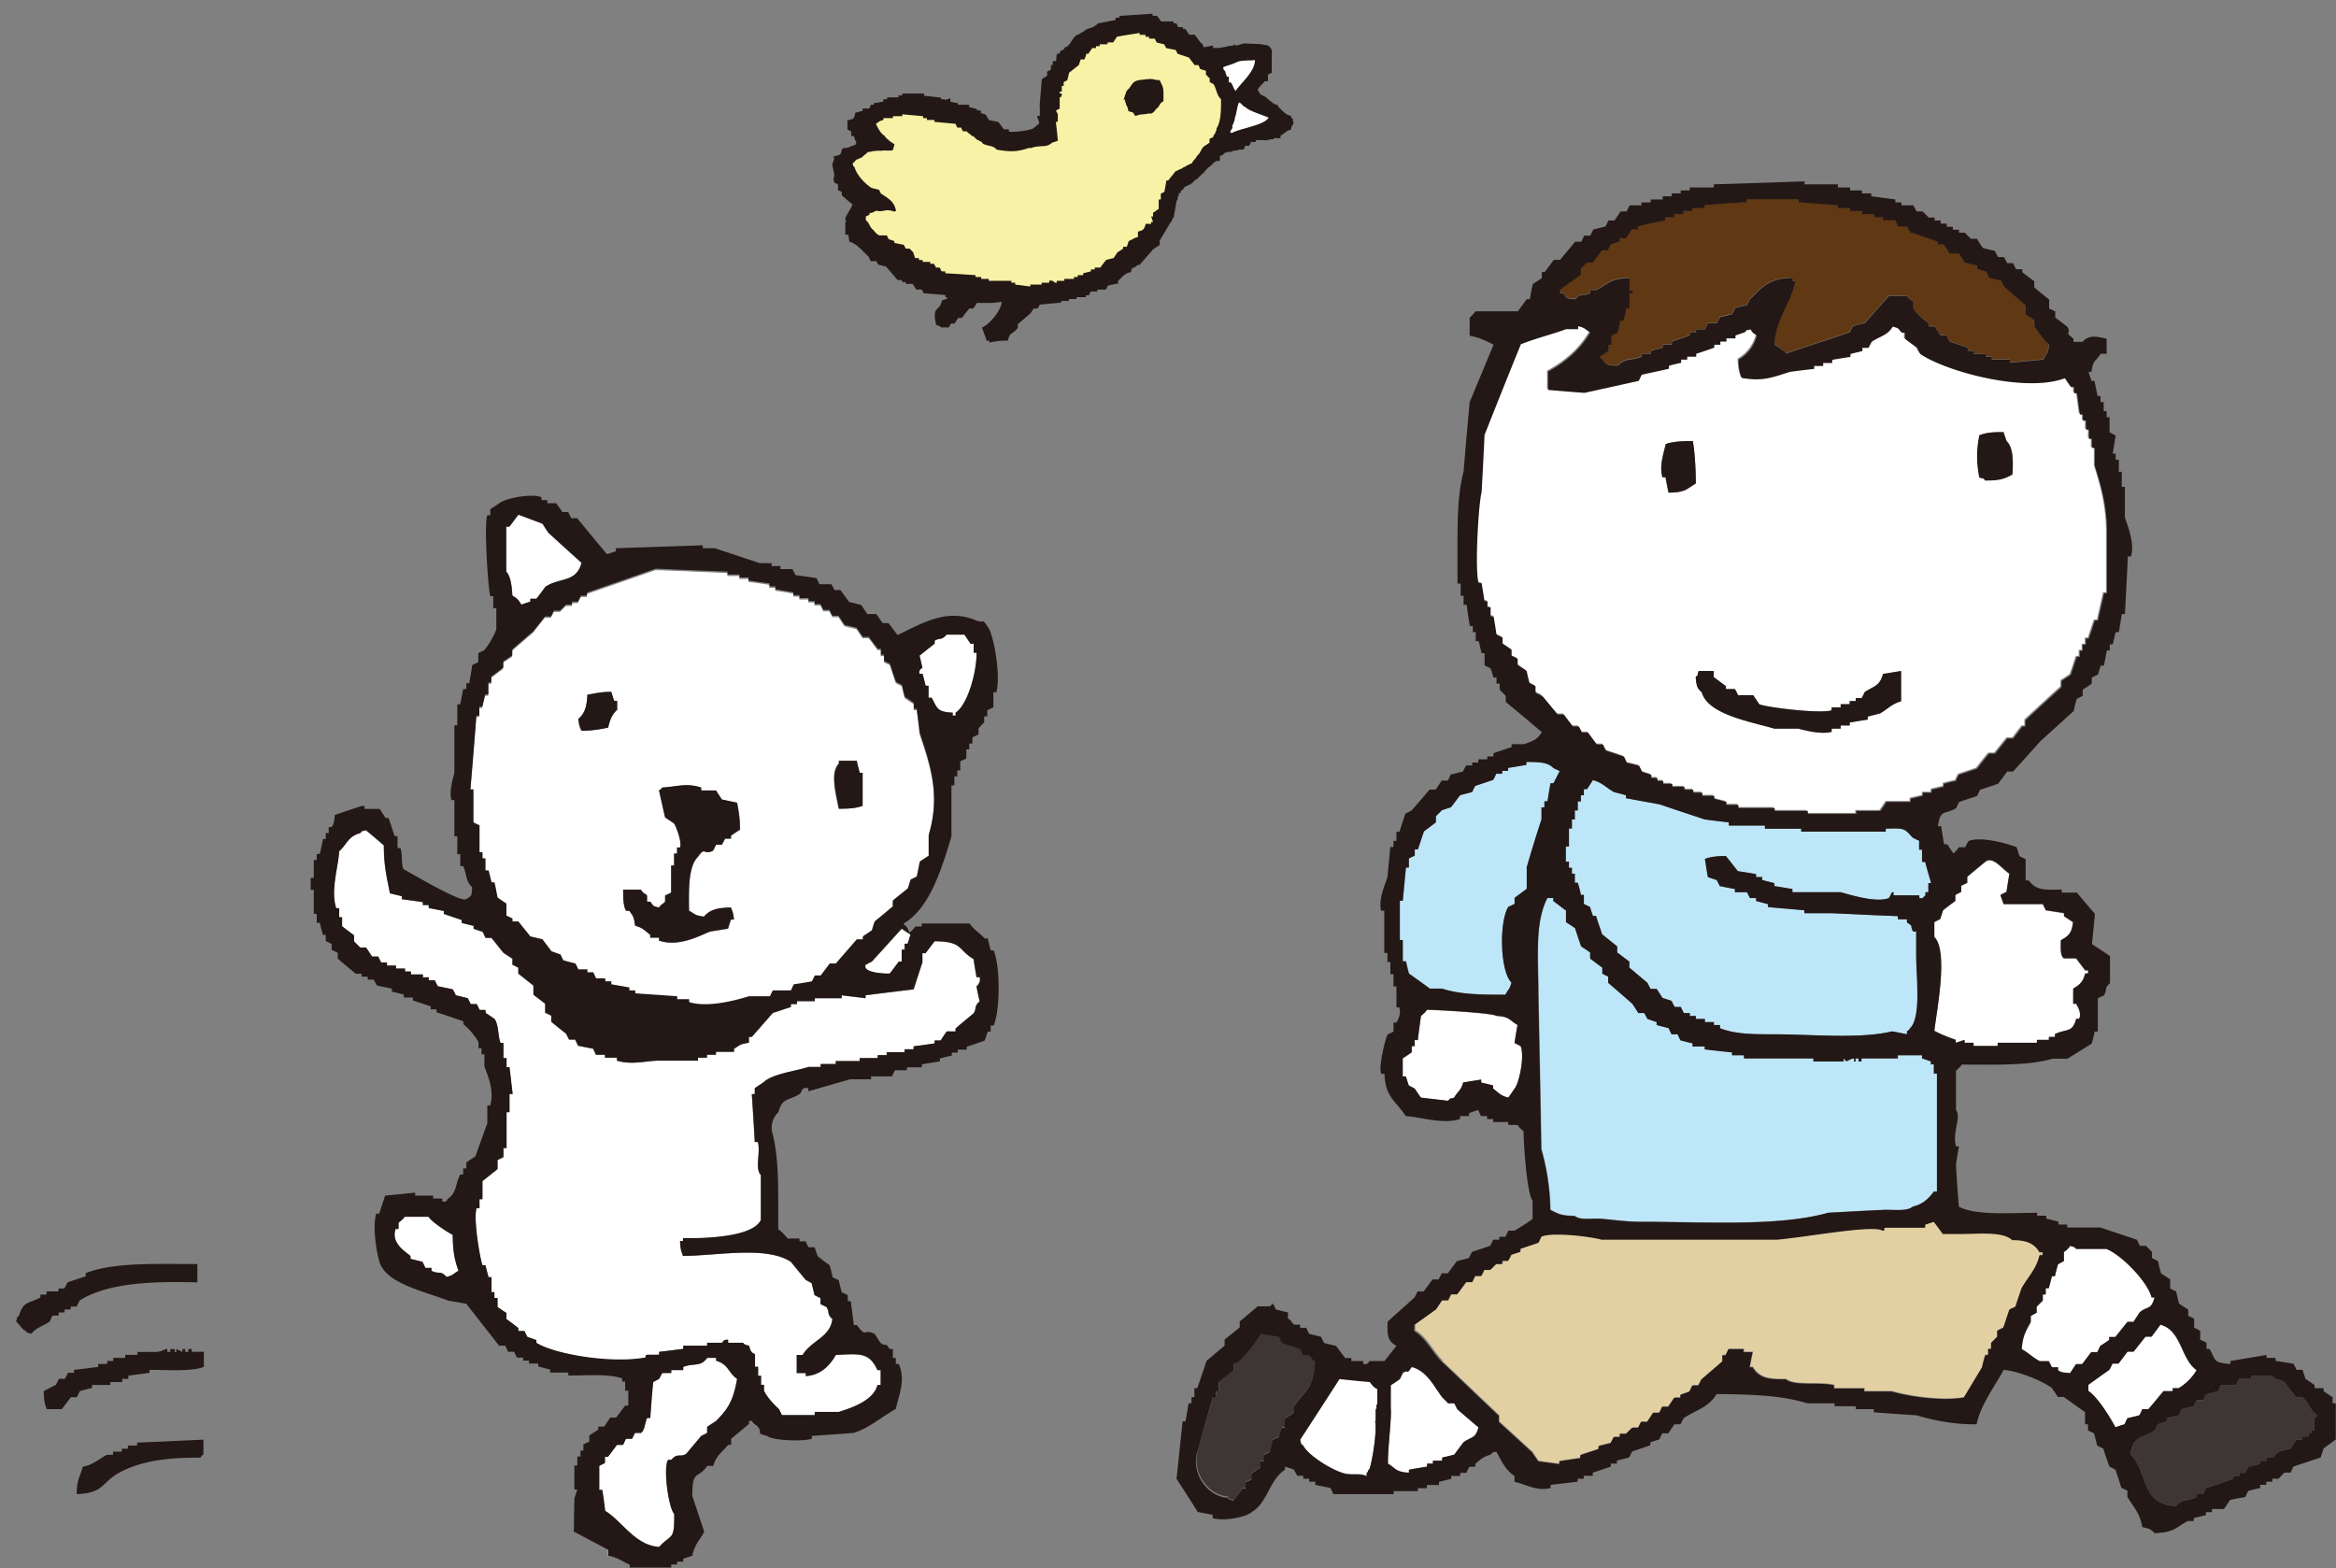 <svg xmlns="http://www.w3.org/2000/svg" width="143" height="96" fill="none"><rect width="100%" height="100%" fill="#808080" stroke="none"/><path fill="#231815" fill-rule="evenodd" stroke="#231815" stroke-width=".3" d="M78.972 7.242c.103.592.051.038-.077.579-.231.038-.424.321-.655.373v.116h-.231s-.193.025-.193.064c-.154 0-.128.052-.282.052 0-.04-.116.051-.116 0-.206-.026-.077-.026-.116 0h-.578v.115h-.23l-.117.232h-.23q-.06.115-.116.232H75.8c-.039.077-.437.064-.489.141-.308 0-.256.09-.552.09v.116q-.135.058-.231.116V9.7H74.4c0 .077-.232.103-.232.18-.115.141-.18.18-.334.283-.115.154-.154.154-.256.309-.078.038-.232.219-.309.27 0 .077-.32.206-.32.283-.309.27-.296.116-.604.386 0 .116-.219.129-.219.258h-.115v.231c-.116.077 0 .245-.129.322-.038.309-.115.656-.167.965-.064 0-.103.335-.18.335l-.693 1.158v.232l-.347.231-.809.927h-.231v.116c-.321.206-.219-.116-.347.347-.398.09-.527.36-.81.58v.115l-.577.116c-.026.077-.077.154-.116.232h-.578v.115h-.347c-.05.078-.077.155-.115.232h-.244v.116h-.565v.116h-.475v.115h-.463v.116l-1.271.116a1 1 0 0 1-.116.232H63.2l-.231.347-.81.695v.232c-.205.296-.462.231-.577.695-.45 0-.733.051-1.04.116a15 15 0 0 0-.245-.695c.411-.22 1.13-1.03 1.169-1.622h.116l-.116-.232c-.411.155-1.143.13-1.734.116l-.231.348h-.244c-.141.193-.308.386-.45.579h-.23l-.232.347h-.231l-.116.232h-.334c-.128-.129 0-.039-.23-.116-.194-1.042.14-.527.359-1.274.346-.09.295-.064.346-.463h-.115v-.116l-1.387-.116-.116-.231h-.347l-.23-.348h-.348v-.116h-.23v-.116h-.347l-.694-.81-.463-.116c-.05-.077-.077-.155-.115-.232H53.4l-.115-.231c-.321-.284-.732-.798-1.156-.927-.039-.27-.026-.296-.116-.463h-.116v-.476h.116c-.038-.116-.077-.22-.116-.348.129-.322.373-.58.463-.927a32 32 0 0 1-.68-.579v-.231c-.09-.039-.155-.078-.232-.116v-.348c-.077-.038-.154-.077-.244-.115-.09-.258.115-.31.115-.464h-.115c-.039-.244-.09-.463-.09-.463-.039-.193.128-.27.09-.463.347-.078.385-.129.475-.464.411-.038.45-.154.81-.231.038-.116.064-.232.115-.348-.218-.18-.103-.231-.231-.463h-.116v-.232l-.231-.115v-.348c.334-.077.385-.129.462-.463.154-.039.296-.077.463-.116v-.116h.346l.116-.232h.231v-.115c.193-.026.386-.065.578-.103v-.116h.231v-.116h.694v-.116h.231v-.116h1.04v.116l1.04.116v.116h.232v.116a10 10 0 0 0 .334-.116v.116c.167.038.308.077.462.103v.115h.694v.116c.154.039.32.078.475.116v.116h.231v.116l.347.116c.077.115.141.231.218.347.193.039.398.077.578.116l.347.463h.231v.116c.321.129 1.593-.077 1.721-.193.116-.09.36-.296.476-.399l-.116-.347h.116V6.43h.115v-.103h-.115l.115-1.39c.116-.077.231-.154.334-.232v-.231l.231-.116v-.232h.116v-.231h.116c.115-.155.077-.206.115-.464.385-.064 0-.321.385-.141v-.116h.116v-.116c-.154-.103.167.064.077-.09.257-.167.36-.566.59-.695.116 0 .22-.154.335-.154.09-.116.154-.078.244-.193.18-.039.27-.103.45-.142.038-.077.205-.129.243-.206.386-.077.771-.154 1.17-.232v-.115h.23v-.116L70.405 1v.116h.347c.09.116.167.231.244.347h.694v.116h.23q.06.116.116.232h.232v.116h.218l.231.347h.347c.116.154.231.309.334.463.115.116.051-.038.115.116h-.115q.077.116.115.232c.193-.039.386-.077.591-.116v.116h.463V3.2h.115v-.116l.578-.116c0-.039.385 0 .385-.039.116.039.527-.167.643-.115.719.038.77 0 1.271.115.219.18.141.232.141.644-.038 0 .026.322 0 .322v.463l-.23.116v.347h-.116c-.219.283-.476.425-.578.81h.115c.231.4.219.245.565.477.078.116.296.219.373.335.077 0 .18.115.27.115.038.078.038.04.077.116.23.206.475.528.847.567z" clip-rule="evenodd"/><path fill="#F8F2A6" fill-rule="evenodd" d="m69.558 14.526-.463.231-.115.348h-.231v.115c-.103.078-.232.155-.347.232l-.231.348c-.155.025-.309.077-.463.115-.115.155-.244.296-.347.464h-.346v.115h-.232v.116c-.154.039-.32.078-.475.116v.116h-.334v.116h-.231v.116h-.59v.115h-.463v.116h-.116s-.128-.18-.346-.116v.116h-.463v.116h-.693v.116l-.925-.116v-.116h-.231v-.116h-1.387v-.115h-.463v-.116h-.347v-.116l-1.85-.116v-.116h-.23l-.116-.231h-.231c-.026-.078-.077-.155-.116-.232h-.23v-.116h-.463v-.116h-.231V15.8h-.232l-.115-.348-.219-.232h-.244c-.025-.077-.077-.154-.115-.231l-.578-.116v-.116l-.347-.116-.116-.231h-.462a.9.9 0 0 1-.347-.322c-.244-.154-.244-.45-.475-.605v-.232c.077-.038.167-.077.231-.115v-.116c.18.09.398-.219.527-.09.437 0 .398-.103.758-.039.038-.038.205.142.334 0-.129-.515-.321-.656-.925-1.042l-.116-.232c-.154-.039-.32-.077-.462-.116-.385-.244-.9-.772-1.04-1.274-.129-.128-.052 0-.116-.231.128-.065.193-.22.244-.232.116 0 .206-.116.321-.116.116-.154.244-.193.372-.347.27 0 .155-.052.424-.052 0-.038.476 0 .476-.038.822.012.565.051.732-.374l-.347-.231c0-.077-.167-.103-.167-.18-.103-.039-.051-.13-.167-.155-.193-.154-.36-.463-.462-.695.205-.116.18-.167.462-.231v-.116h.578v-.116h.578v-.116l1.271.116v.116h.232v.116h.462v.115l1.284.116.116.232h.231c.026.077.077.154.116.232h.23c.116.154.194.128.31.283.153-.026.282.296.436.257.038.116.154.039.193.154.166.22.719.142.886.425.86.142 1.22.142 1.9-.077 0-.039.257 0 .257-.039.591-.18.874.026 1.246-.309l.347-.115c-.026-.386-.077-.773-.116-1.159h.116v-.463c-.026-.077-.077-.154-.116-.232.09-.038.155-.077.232-.115v-.695s.141.025.128-.232h-.128v-.116h.128V5.26h.116v-.232c.064-.038.154-.077.218-.116.051-.154.077-.309.116-.463.205-.154.385-.309.59-.463l.116-.348h.231q.078-.173.116-.347h.128c.064-.116.154-.232.231-.348h.232v-.116h.23v-.115h.476v-.116h.347l.231-.348c.462-.09.925-.154 1.387-.231v.116h.36v.115h.218v.116h.347l.115.232c.167.051.309.077.463.116.038.077.09.154.115.231.206.039.386.078.591.116l.116.232.693.231.347.464h.231c.039.077.077.154.103.231.116.039.231.078.36.116v.232l.23.231v.232l.232.116c.206.335.18.67.462.927 0 .669 0 1.312-.244 1.737-.064.038 0 .206-.09.244 0 .155-.14.18-.14.335l-.232.116v.231l-.347.232c-.23.245-.18.386-.436.592 0 .116-.27.296-.27.412-.141.077.026 0-.039.038-.09 0-.218.116-.295.116-.039.077-.283.129-.321.206-.193.039-.18.103-.36.142l-.462.579h-.116c-.025.232-.077.463-.115.695a3 3 0 0 0-.219.116v.347h-.128v.58c-.116.076-.231.167-.347.23v.232h-.115c.038.116.077.232.115.335h-.115v.116h-.334c-.103.347-.129.386-.476.476v.348z" clip-rule="evenodd"/><path fill="#231815" fill-rule="evenodd" stroke="#231815" stroke-width=".3" d="M70.726 6.495c-.102.103-.257.412-.385.284-.347.115-.424.025-.783.141-.129-.193-.078-.154-.347-.232-.039-.231-.129-.244-.167-.476-.039 0-.026-.219-.064-.219.038-.115.064-.231.115-.347.437-.373.167-.605 1.028-.63 0-.04.27 0 .27-.04.192 0 .308.078.5.078.206.399.18.373.18 1.055-.231.155-.18.245-.32.386z" clip-rule="evenodd"/><path fill="#fff" fill-rule="evenodd" d="M76.827 3.677c-.013.746-.912 1.441-1.194 1.892-.206-.283-.116-.31-.296-.528h-.115v-.348h-.116l-.116-.347c-.128-.142-.051 0-.115-.232.32-.128.514-.154.925-.347.32-.09.77-.052 1.027-.09M76.223 6.534c.142.244 1.195.54 1.44.669-.284.476-1.735.643-2.262.94-.27-.078.154-.245.026-.451.051-.026.206-.45.154-.45.154-.387.103-.58.257-.966.154 0 .244.27.398.27z" clip-rule="evenodd"/><path fill="#231815" d="M75.145 91.638c.205.206 0 .064.372.18.193-.245.36-.502.552-.734h.193v-.373c.103-.064.244-.129.36-.18v-.373c.18-.116.372-.245.552-.374v-.373h.192v-.373c.129-.064.245-.129.373-.193.064-.244.116-.489.193-.733.115-.065.23-.13.36-.194.064-.193.128-.373.18-.553h.192v-.553c.18-.116.36-.245.552-.373v-.374c.655-.978 1.233-1.093 1.297-2.78-.23-.115-.257-.295-.372-.373h-.36c-.064-.128-.128-.244-.193-.373-.372-.129-.744-.244-1.104-.373-.064-.129-.116-.245-.18-.373-.36-.065-.745-.129-1.104-.18-.334.617-.822 1.158-1.298 1.66a3 3 0 0 1-.36.18v.373c-.308.245-.616.502-.924.734v.553h-.18v.373h-.18c-.308 1.107-.629 2.227-.937 3.333-.373 1.416.732 2.729 1.85 2.78z" opacity=".7"/><path fill="#fff" d="M79.781 88.485c.334.618 1.67 1.442 2.402 1.66.552.18 1.028-.025 1.477.194v-.194c.129-.064.039-.154.154-.206.155-.231.514-2.393.36-2.973-.051 0 .116.026.039.026v-.746c.128-.065-.026-.245.102-.31v-.926c-.257-.142-.282-.206-.462-.437-.617-.065-1.233-.116-1.862-.18a598 598 0 0 1-2.403 3.706c.103.373-.025.154.193.373z"/><path fill="#231815" d="M134.303 86.078a16 16 0 0 1-.745.18c-.065.129-.116.245-.18.374-.244.064-.488.128-.732.18v.193c-.193.064-.373.116-.552.18a9 9 0 0 0-.193.373c-.732.49-1.336.322-1.477 1.48 1.092 1.004.552 3.037 2.774 3.153.475-.515.694-.283 1.284-.553v-.18h.386c.051-.13.115-.245.18-.374.552-.193 1.104-.373 1.656-.553v-.18h.373v-.193h.372c.052-.116.116-.245.18-.374.244-.064.488-.128.732-.18v-.18h.373v-.193h.372l.373-.373c.244-.064.488-.116.732-.18.115-.18.257-.373.359-.554h.373v-.193h.372v-.193h.18v-.18h.18v-.746c.205-.155.026.025.18-.18-.437-.27-.54-.824-.925-1.107h-.372l-.733-.927c-.308-.206-.423 0-.732-.373h-1.297v.18h-.732c-.064.129-.128.245-.18.373h-.925c-.064.13-.115.245-.179.374-.257.064-.488.128-.732.193-.065.128-.129.244-.18.373h-.386c-.051.129-.115.244-.179.373z" opacity=".7"/><path fill="#fff" d="m125.055 79.605-.372.373v.374c-.129.064-.244.128-.36.193v.373c-.295.54-.501.837-.552 1.66.372.193.745.58 1.104.734h.553c.064.129.128.257.192.373h.373v.18c.244.168.308.13.732.18.129-.18.244-.373.373-.553h.372c.193-.244.373-.489.552-.734h.373c.064-.115.116-.244.18-.373.192-.116.372-.244.552-.373v-.18h.373c.244-.309.488-.618.745-.927h.372c.116-.193.244-.373.36-.566.488-.425.706-.103.925-.927h-.18c-.231-.978-1.888-2.651-2.775-2.973h-1.849s-.026-.129-.373-.18c-.103.193-.347.322-.372.373v.554c-.116.064-.257.128-.36.193-.077.244-.129.489-.193.733h-.18l-.192.734h-.18v.373h-.18v.373zM131.336 81.819l-.732.926h-.373c-.179.245-.372.49-.552.734h-.372a8 8 0 0 0-.18.373c-.437.309-.861.618-1.298.927v.373c.553.36 1.336 1.609 1.657 2.227.193-.065.36-.13.553-.18.064-.13.128-.245.18-.374.256-.064.488-.116.732-.18.077-.116.128-.245.18-.373h.372c.321-.36.617-.734.925-1.107h.565v-.18h.36a3.25 3.25 0 0 0 1.104-1.107c-.976-.67-.912-2.433-2.209-2.78l-.552.746h-.373zM95.296 43.674h.373c.18.245.372.49.552.734h.36c.077.128.14.244.192.373h.373c.18.245.36.489.552.734h.373c.064.115.115.244.18.373.359.116.744.244 1.104.373.077.116.128.244.18.373.257.065.488.129.745.18.064.129.115.245.179.373.193.065.373.13.566.18v.194h.372v.18h.36v.18h.552v.18h.745v.18h.539v.18h.553v.194h.732v.18c.244.064.488.129.745.193v.18h.732v.193h2.222v.18h2.029v.18h2.967v-.18h1.477c.128-.18.257-.373.372-.553h1.477v-.193c.244-.065.501-.116.745-.18v-.193h.54v-.18c.257-.065.488-.13.745-.18v-.18c.244-.065.488-.13.745-.181.051-.129.115-.245.179-.373.36-.129.733-.245 1.105-.373.244-.31.488-.618.745-.927h.372c.244-.309.501-.618.745-.927h.36c.193-.244.372-.502.565-.733h.18v-.373c.732-.682 1.464-1.352 2.209-2.034v-.373c.193-.116.372-.245.565-.373.129-.36.244-.747.373-1.107h.179v-.373h.18v-.373h.193v-.373h.18c.128-.374.244-.734.372-1.107h.193c.115-.554.244-1.107.372-1.673h.18v-3.707c0-1.621-.36-2.857-.745-4.08v-1.106h-.18v-.553h-.179v-.567h-.18v-.553h-.193v-.373h-.18c-.064-.425-.115-.862-.18-1.3h-.179v-.373h-.18c-.129-.18-.244-.373-.373-.553-2.414.926-7.321-.412-8.862-1.48-.064-.116-.141-.245-.192-.374l-.745-.553v-.373h-.193c-.257-.27-.09-.232-.552-.373-.347.553-.758.566-1.298.926-.051.129-.128.245-.192.373h-.373v.194c-.244.064-.488.128-.732.18v.18a34 34 0 0 1-1.117.18v.193h-.552v.18h-.553v.18c-.488.065-.989.129-1.477.18-1.13.36-1.695.593-2.954.374-.115-.322-.18-.592-.192-1.12a2.36 2.36 0 0 0 1.117-1.48c-.244-.154-.218-.129-.373-.373-.372.103-.166-.026-.372.18-.18.064-.372.129-.565.193v.18h-.552v.193h-.373v.193h-.372v.18c-.36.13-.732.245-1.105.374v.18h-.552v.18h-.373v.193c-.257.065-.501.129-.745.18v.18c-.552.13-1.104.245-1.669.374-.052.116-.116.244-.18.373-1.105.244-2.21.489-3.327.733-.732-.064-1.477-.115-2.222-.18v-1.12c1.04-.553 2.004-1.376 2.582-2.406-.334-.18-.283-.257-.745-.373v.18h-.732c-.796.296-1.952.592-2.774.927-.745 1.853-1.49 3.706-2.222 5.546-.064 1.171-.116 2.342-.18 3.514-.167.617-.45 4.735-.18 5.559h.18c.064.373.128.746.18 1.107h.18v.373h.192v.553h.18c.077.374.129.734.18 1.12.128.064.244.116.372.18v.373c.18.116.36.245.553.374v.373c.128.064.244.116.372.18v.373c.18.116.373.245.552.373.052.245.116.49.18.747.116.064.244.116.36.18v.373c.115.064.257.129.372.18.321.373.617.747.925 1.107zm25.88-17.038c.424-.168.809-.194 1.477-.194.065.194.116.374.193.554.411.399.398 1.197.36 2.033-.488.27-.771.373-1.644.373-.206-.206 0-.077-.373-.193-.18-.9-.18-1.686 0-2.586zm-17.185 14.439h.925v.373c.244.18.488.373.745.553v.18h.552c.065.13.129.245.193.374h.925c.128.193.244.373.372.553.36.18 3.738.605 4.431.373v-.18h.553v-.193h.552v-.193h.372v-.18h.36c.064-.129.128-.245.193-.373.552-.374.912-.36 1.117-1.107.36-.065.732-.129 1.105-.18v1.853c-.578.154-.848.502-1.298.746-.244.065-.5.116-.745.193v.18c-.372.065-.732.13-1.104.18v.18h-.552v.194h-.553v.193c-.616.193-1.695-.09-2.029-.193h-1.477c-1.438-.425-4.071-.862-4.444-2.227-.295-.244-.321-.399-.372-.926.218-.206.064 0 .179-.373m-2.029-13.886c.398-.155.989-.193 1.657-.18.128.707.18 1.647.18 2.6-.578.334-.63.553-1.67.553-.064-.31-.115-.618-.18-.927h-.192c-.219-.695.102-1.57.192-2.033zM92.715 63.853c.052-.373.116-.733.18-1.107-.513-.283-.45-.502-1.297-.553-.193-.167-3.7-.373-4.252-.373-.064.141-.36.373-.36.373-.064.49-.14.991-.192 1.48H86.6v.373h-.18v.374c-.18.128-.36.244-.552.373V65.9h.193c.064.18.115.373.18.553.115.064.244.129.36.193.128.18.243.373.385.554.539.064 1.104.128 1.657.193.218-.206 0-.078.372-.193.218-.386.411-.4.552-.927.373-.064.733-.129 1.105-.18v.18c.244.064.488.116.732.18v.193c.334.258.437.425.925.554.141-.18.257-.374.385-.554.245-.244.643-1.918.373-2.6-.128-.064-.244-.128-.373-.193"/><path fill="#BEE6F9" d="M94.372 49.414h.18v-.373h.192c.051-.373.116-.734.18-1.107h.18c.14-.245.257-.502.385-.746-.129-.065-.244-.13-.385-.18-.334-.361-.925-.387-1.657-.374v.18c-.373.065-.745.129-1.118.18v.18h-.36v.18h-.372c-.051.13-.115.245-.18.374-.372.116-.732.244-1.104.373a3 3 0 0 0-.18.373c-.257.065-.5.13-.745.194-.193.244-.372.489-.552.733a7 7 0 0 1-.552.18l-.373.373v.374c-.244.193-.488.373-.732.553-.128.36-.244.746-.372 1.107h-.193v.373c-.116.064-.244.116-.36.18v.553h-.18l-.192 2.034h-.18v2.406h.18v1.3h.192c.065.245.116.49.18.746.437.31.874.618 1.285.927h.745c1.104.36 2.35.373 3.878.373.167-.334.257-.296.373-.746-.706-.708-.77-3.706-.193-4.633.142-.064.257-.116.386-.18v-.373c.244-.18.488-.36.745-.554v-1.287c.27-.94.616-2.084.911-2.96v-.733z"/><path fill="#E2D0A3" d="M88.284 83.298c1.168 1.107 2.337 2.227 3.506 3.334v.373c.68.617 1.349 1.235 2.03 1.853.115.193.243.373.372.553.424.065.873.129 1.297.18v-.18l1.284-.193v-.18c.373-.129.745-.245 1.118-.373v-.18c.244-.065.488-.13.732-.18.077-.13.128-.245.192-.374h.373v-.193h.373l.385-.373h.359c.065-.129.116-.244.18-.36h.373c.128-.193.257-.373.372-.554h.373c.051-.128.115-.244.179-.373h.373c.116-.18.244-.373.372-.553h.373v-.18c.192-.065.372-.116.552-.194.064-.115.116-.244.18-.373h.36c.064-.116.115-.244.192-.373.437-.373.861-.733 1.285-1.107v-.373h.192c.077-.129.116-.244.18-.373h.925v.18h.552c-.064.309-.128.618-.18.927h.18c.398.656.938.759 2.029.733.527.45 2.145.142 2.954.373v.194h1.85v.18h1.67c1.258.36 3.198.592 4.431.373l1.117-1.853a9 9 0 0 1 .193-.747h.18v-.373h.179v-.373l.373-.373v-.374c.128-.064.244-.128.372-.18.116-.373.244-.746.373-1.107.115-.064.257-.128.372-.18.116-.373.244-.746.373-1.12.372-.681.886-1.157 1.104-2.033h.193v-.18h-.193c-.321-.54-.77-.733-1.669-.746-.591-.566-2.197-.348-3.314-.373h-.938c-.18-.245-.372-.49-.552-.747-.18.065-.36.116-.539.18v.18h-2.415c-.244.078.077.194-.18.18-.565-.373-4.662.4-6.473.554H98.083c-.732-.206-3.095-.476-3.698-.18-.052.129-.116.244-.18.373-.373.129-.732.245-1.105.373v.18c-.18.065-.372.13-.552.18-.052.13-.129.245-.193.374h-.36v.193h-.372l-.36.36h-.372c-.064.129-.116.258-.18.373h-.372c-.064.13-.129.245-.18.374h-.373c-.192.244-.372.489-.552.746h-.372c-.064.129-.116.245-.18.373h-.373c-.128.18-.244.373-.372.554-.424.308-.86.617-1.297.926v.373c.732.425 1.091 1.275 1.67 1.854z"/><path fill="#fff" d="M86.255 89.978c.36-.064.745-.129 1.104-.193v-.18h.36v-.18h.565v-.193c.244-.065.488-.116.745-.18.18-.245.373-.503.552-.747.501-.373.733-.206.925-.927-.424-.36-.86-.746-1.297-1.107a5 5 0 0 1-.18-.36h-.372l-.373-.373c-.514-.695-.912-1.596-1.863-1.854-.36.554-.166.09-.552.374-.051.128-.115.244-.18.373-.18.129-.372.244-.552.373v1.48c.026.798-.193 2.484-.18 3.334.501.296.437.502 1.285.553v-.18z"/><path fill="#BEE6F9" d="M98.816 48.487c-.437-.244-.707-.592-1.298-.733-.128.18-.23.373-.36.553h-.192v.373h-.18v.373h-.192v.554h-.18v.553h-.18v.554h-.18v1.106h-.192v.927h.192v.373h.18v.36h.18v.554h.18c.077.244.14.489.192.746h.18v.554c.116.064.244.115.373.18.064.193.128.373.18.553h.192c.115.373.244.747.372 1.12.309.244.617.489.925.746v.373c.244.18.488.374.745.554v.373c.373.309.719.618 1.105.927.064.128.128.257.192.373h.373c.115.18.244.373.359.553.193.065.373.116.553.18.051.13.115.245.192.374h.373c.064.128.115.244.192.373h.36v.18h.373v.18h.552v.193h.552v.18h.373v.193c.95.374 2.055.374 3.326.374 2.273 0 5.253.296 7.205-.18.309.064.617.128.912.18v-.18c.219-.155.026.025.193-.194.694-.669.385-3.153.372-4.44v-1.48h-.192c-.219-.437.077-.27-.373-.553v-.193h-.552v-.193c-1.349-.051-2.71-.129-4.059-.18h-1.669v-.18c-.732-.065-1.477-.129-2.222-.193v-.18c-.231-.065-.488-.116-.732-.194v-.18h-.373c-.064-.115-.128-.244-.192-.36h-.733v-.193a20 20 0 0 0-.924-.18c-.052-.129-.129-.245-.193-.373-.18-.065-.36-.116-.539-.18a36 36 0 0 1-.18-1.107c.347-.129.719-.18 1.284-.18.257.308.488.617.732.926.373.065.745.116 1.118.18v.18h.372v.18c.244.065.488.116.745.194v.18c.373.064.732.128 1.105.18v.193h2.954c.475.129 2.17.682 2.954.36.064-.115.115-.244.192-.36.257.013-.077.142.18.193h1.49v.18h.18l.193-.18v-.193h.179v-.553h.167c-.115-.438-.244-.863-.359-1.3h-.193v-.747h-.18v-.553c-.141-.051-.257-.129-.385-.18-.539-.58-.488-.592-1.657-.553v.18h-5.176v-.18h-2.222v-.194h-2.209v-.193c-.488-.064-.989-.115-1.477-.18-.848-.283-1.952-.643-2.761-.926-.694-.116-1.362-.245-2.043-.373v-.18c-.23-.065-.488-.13-.732-.194z"/><path fill="#BEE6F9" d="M94.744 54.96c-.796 1.506-.552 3.668-.552 5.933.064 3.153.128 6.293.18 9.446.308 1.043.539 2.407.552 3.706.462.245.655.36 1.49.374.334.296 1.066.128 1.67.18.654.064 1.49.18 2.388.18 3.841 0 8.4.309 11.47-.553 1.169-.065 2.337-.13 3.506-.18.591 0 1.349.09 1.657-.194.616-.141.976-.489 1.297-.926h.193v-7.22h-.193v-.566h-.18v-.18a7 7 0 0 0-.539-.18v-.193h-1.49v.193h-2.222v.18h-.18v-.18h-.18v.18c-.256.051.065-.142-.179-.18-.129.051-.257.128-.373.18l-.18-.18v.18h-1.849v-.18h-4.251v-.193h-.732v-.18c-.566-.065-1.118-.13-1.67-.18v-.18h-.745v-.194c-.244-.064-.488-.116-.732-.18a2 2 0 0 1-.18-.373h-.372c-.065-.129-.129-.245-.18-.373-.244-.065-.488-.116-.732-.194v-.18c-.193-.064-.373-.116-.565-.193-.065-.116-.116-.244-.193-.36h-.36c-.115-.193-.244-.373-.36-.553-.487-.438-.988-.863-1.49-1.3v-.373a5 5 0 0 0-.359-.18v-.374c-.257-.193-.488-.373-.745-.553v-.373c-.18-.13-.372-.245-.552-.374a38 38 0 0 0-.373-1.12c-.18-.128-.372-.244-.552-.36v-.746c-.244-.193-.488-.373-.745-.566v-.18h-.36z"/><path fill="#fff" d="M118.402 57.38c.874.85.141 4.53 0 5.74.463.244.732.347 1.31.553v.18c.18-.064.36-.116.54-.18v.18h.552v.193h1.477v-.193h2.402v-.18h.732v-.18h.372v-.18c.745-.335 1.066-.078 1.298-.927h.179c.18-.347-.102-.785-.179-.927h-.18v-.926c.398-.219.603-.412.732-.927h.18v-.193h-.18a25 25 0 0 1-.552-.733h-.745c-.257-.18-.18-.695-.193-1.107.475-.257.668-.438.745-1.107-.18-.129-.385-.244-.552-.373v-.18c-.36-.064-.745-.116-1.118-.18a3 3 0 0 0-.18-.373h-2.401c-.052-.194-.129-.374-.193-.554.128-.064.244-.129.372-.193.065-.373.116-.746.18-1.12-.449-.27-.989-1.08-1.464-.733l-1.117.927v.373c-.129.064-.257.128-.373.18v.373c-.115.064-.244.116-.359.193v.36c-.257.194-.501.374-.745.567-.065.18-.116.36-.18.553-.129.064-.244.116-.373.193v.927z"/><path fill="#603813" d="M96.414 18.296c.372-.424.41-.141.924-.373v-.193h.373c.758-.386.783-.708 2.03-.734v.734h.192v.193h-.193v.927h-.192c-.065.244-.116.489-.18.746h-.18c-.051.244-.116.489-.18.733-.128.065-.244.13-.372.194v.553h-.18v.36c-.18.129-.36.245-.54.373l.18.18c.244.387.296.348.925.374.475-.515.822-.296 1.464-.553v-.18h.565v-.18c.244-.065.488-.117.732-.194v-.18h.553v-.193c.372-.129.745-.258 1.104-.373v-.193h.373v-.18h.552c.064-.116.116-.245.18-.374h.539c.064-.116.129-.244.193-.373.257-.064.488-.129.745-.18.064-.129.115-.245.18-.373.257-.065.488-.129.732-.18.077-.13.128-.258.192-.374.758-.72 1.079-1.26 2.595-1.3v.18h.18c-.283 1.404-1.195 2.279-1.298 3.9.257.129.553.335.732.553 1.285-.424 2.582-.862 3.892-1.3.052-.115.116-.244.193-.372l.732-.194c.501-.553.976-1.106 1.477-1.66h1.104c.129.22.309.27.373.373v.374c.231.386.591.643.938.926v.193h.359c.129.18.257.373.373.554h.372c.064.115.116.244.18.373.372.129.732.244 1.117.373v.193h.36v.18h.745v.18h.359v.18h1.118v.194c.681-.065 1.348-.129 2.042-.193.193-.386.295-.322.36-.927-.27-.193-.745-.823-.912-1.12v-.373c-.18-.128-.36-.244-.553-.373v-.553c-.449-.373-.86-.747-1.297-1.12-.051-.116-.128-.245-.192-.373a15 15 0 0 0-.732-.18c-.065-.129-.129-.245-.18-.373-.193-.065-.373-.116-.565-.18v-.194c-.244-.064-.488-.116-.745-.18-.116-.193-.244-.373-.36-.553h-.565c-.129-.18-.244-.36-.373-.554h-.372v-.18c-.539-.193-1.105-.373-1.67-.566a2 2 0 0 0-.192-.36h-.553a3 3 0 0 0-.179-.374h-.733v-.18h-.565v-.193h-.745v-.193h-.732v-.18h-.745v-.18c-.809-.065-1.605-.129-2.401-.18v-.18h-3.16v.18c-.848.064-1.708.128-2.582.18v.18h-.744v.18h-.54v.193h-.565v.193h-.552v.18c-.565.13-1.118.258-1.67.374v.18h-.36c-.128.18-.257.373-.385.553h-.372v.193c-.18.052-.373.116-.553.18a5 5 0 0 1-.18.36h-.36c-.179.245-.372.49-.551.747h-.36l-.373.373v.373c-.423.31-.86.618-1.284.927v.193h.18c.231.348.193.309.745.373z"/><path fill="#231815" d="M74.233 92.744v.18c.706.232 2.132-.09 2.401-.373.964-.566 1.08-1.994 2.03-2.586v-.193c.18.064.36.115.552.193.051.115.128.244.193.373h.372v.18h.36v.18h.372v.193c.308.065.617.129.938.193.051.116.115.245.167.373h3.699v-.18h1.477v-.18h.552v-.193h.745v-.193c.244-.064.488-.129.745-.18v-.18h.552v-.193h.373c.051-.116.115-.245.192-.374h.36v-.18c.321-.257.45-.424.925-.553.205-.206 0-.09.36-.193.282.515.603 1.184 1.117 1.493v.36c.63.116 1.374.605 2.209.373v-.193q.847-.096 1.657-.193v-.18h.372v-.18h.552v-.193c.373-.116.745-.245 1.105-.373v-.18h.372v-.18c.245-.065.489-.13.745-.194.065-.116.116-.244.193-.373.36-.116.732-.245 1.105-.373v-.18a9 9 0 0 1 .552-.18c.051-.13.115-.245.18-.374h.372c.116-.18.244-.373.373-.553h.372c.064-.129.116-.245.193-.373.77-.515 1.528-.657 2.016-1.48 2.145.026 3.969.077 5.549.566h1.669v.18h1.298v.18h1.104v.193c.861.065 1.734.129 2.595.18 1.078.31 2.26.567 3.699.554.256-1.223 1.13-2.33 1.656-3.333.951.09 2.312.656 2.954 1.106.116.18.257.374.373.554h.36c.423.309.86.618 1.297.927v.746h.18v.373c.128.064.244.129.372.18.064.245.128.502.193.747.115.064.244.128.372.18.116.373.244.746.373 1.107.128.064.244.115.372.193.129.373.244.733.36 1.106.128.065.257.116.372.18v.374c.373.643.745.94.912 1.853.411.09.54.129.745.373 1.246-.051 1.259-.335 2.042-.746h.36v-.18c.244-.065.501-.116.745-.18v-.18h.372v-.194h.732c.129-.18.257-.373.373-.553.308-.065.616-.129.937-.18.052-.13.116-.245.18-.374.244-.064.488-.128.732-.18v-.193h.373v-.193h.372v-.18h.373l.359-.373h.373c.077-.116.115-.245.18-.373.552-.18 1.117-.374 1.669-.554.064-.18.116-.373.18-.553l.745-.553v-2.214h-.193v-.373a15 15 0 0 1-.552-.373v-.18h-.552v-.194c-.18-.116-.36-.244-.553-.373a9 9 0 0 1-.179-.553h-.373a8 8 0 0 0-.18-.373c-.372-.065-.732-.116-1.104-.18v-.18h-.552v-.18c-.733.128-1.477.244-2.21.372v.18c-1.091-.077-.873-.218-1.284-.926h-.18v-.373c-.128-.065-.244-.129-.385-.18v-.554c-.129-.064-.244-.129-.373-.18v-.553a5 5 0 0 0-.359-.18v-.374c-.18-.129-.373-.244-.565-.373-.064-.245-.116-.489-.18-.746-.116-.065-.244-.116-.36-.18v-.554c-.192-.129-.372-.245-.565-.373-.064-.245-.128-.49-.18-.747-.128-.064-.244-.128-.372-.193v-.373l-.373-.373h-.372c-.051-.129-.116-.245-.18-.373-.732-.245-1.477-.49-2.222-.747h-2.042v-.18h-.539v-.18c-.257-.064-.501-.129-.745-.18v-.18h-.553v-.18c-1.618 0-3.75.18-4.79-.374a58 58 0 0 1-.18-2.586c.051-.374.115-.747.18-1.107h-.18c-.244-.888.347-1.789 0-2.227V65.54s.295-.257.359-.373c1.966 0 4.085.077 5.549-.36h.912c.501-.31 1.002-.618 1.49-.927.064-.245.128-.49.18-.734h.192v-2.033c.116-.064.244-.129.373-.18.218-.36 0-.425.372-.747v-1.66c-.372-.257-.732-.489-1.104-.733.064-.618.128-1.236.179-1.854-.372-.437-.745-.862-1.104-1.3h-.925v-.192c-1.079.038-1.58.051-2.016-.554h-.193v-1.3c-.128-.064-.244-.115-.372-.18-.078-.193-.116-.373-.18-.553-.386-.167-2.184-.708-2.954-.373-.065.129-.129.244-.193.373h-.36c-.102.064-.167.244-.372.373-.129-.193-.244-.373-.373-.553h-.192c-.064-.373-.116-.747-.18-1.107h-.193c.154-1.107.424-.67 1.118-1.107.051-.128.115-.244.18-.373.359-.129.732-.244 1.104-.373.051-.129.116-.245.18-.373.372-.129.732-.245 1.104-.373.18-.245.373-.502.553-.747h.359c.565-.618 1.118-1.235 1.67-1.853l2.042-1.853c.052-.245.116-.49.18-.734.116-.064.244-.129.372-.193v-.373c.193-.129.373-.245.553-.373v-.373c.128-.065.244-.116.372-.18.064-.18.116-.36.18-.554h.193c.064-.309.115-.618.179-.927h.18v-.373h.18c.064-.244.116-.489.18-.746h.193c.064-.373.128-.747.179-1.107h.193c.064-1.171.128-2.342.18-3.526h.193c.244-.837-.232-1.918-.373-2.407v-1.853h-.193v-.926h-.179v-.734h-.193v-.373h-.18c.064-.373.116-.747.18-1.107a10 10 0 0 0-.373-.193v-.927h-.179v-.373h-.18v-.553h-.193v-.373h-.18l-.192-.927h-.18a9 9 0 0 1-.18-.553h.18c.09-.772.257-.605.552-1.107h.373v-.927c-.591-.115-1.054-.27-1.477.194h-.553v-.194c-.655-.501-.064-.218-.385-.733a27 27 0 0 0-.732-.553v-.374a3 3 0 0 0-.373-.18v-.553c-.308-.245-.616-.49-.911-.747v-.373c-.257-.18-.501-.373-.733-.553v-.18h-.372c-.077-.116-.116-.245-.193-.374h-.359c-.064-.128-.129-.244-.193-.373h-.372c-.052-.116-.129-.244-.18-.373-.244-.064-.501-.116-.732-.18-.142-.18-.257-.373-.373-.566h-.372l-.373-.374h-.359v-.18h-.373v-.18h-.372v-.193h-.373v-.193h-.372v-.18h-.36l-.372-.373h-.373c-.064-.13-.128-.245-.192-.374h-.733v-.18h-.372v-.18c-.488-.064-.976-.129-1.477-.193v-.18h-.565v-.18h-.732v-.18h-.745v-.194h-2.042v-.18c-1.85.065-3.699.129-5.549.18v.194h-1.477v.18h-.552v.18h-.552v.18h-.553v.193h-.732v.18h-.565v.18h-.72c-.063.13-.127.245-.192.374h-.372c-.116.193-.244.373-.373.553h-.372a3 3 0 0 1-.18.373c-.257.052-.488.116-.745.18-.051.13-.128.245-.18.374h-.372c-.064.128-.116.244-.18.373h-.373c-.308.373-.616.733-.924 1.107h-.385c-.18.244-.36.489-.553.746h-.18v.373c-.18.129-.372.245-.552.36a24 24 0 0 0-.18.927h-.18c-.192.245-.372.49-.552.746h-2.594s-.244.31-.36.374v1.12c.604.115 1.04.321 1.464.553l-1.464 3.513a474 474 0 0 0-.372 4.26c-.373 1.364-.373 3.05-.373 4.813v2.033h.193v.747h.18v.553h.192c.052.437.116.862.193 1.3h.18v.373h.18v.553h.18c.064.245.115.49.18.734h.18v.746c.127.065.243.116.371.193.065.18.116.36.18.554h.18v.373h.193v.373l.372.373v.373c.745.618 1.49 1.236 2.21 1.854-.283.463-.579.553-1.105.733h-.745v.18c-.373.116-.745.245-1.117.373v.194h-.373v.18h-.552v.193h-.373v.18h-.372c-.064.129-.129.244-.193.373-.244.064-.5.129-.745.18-.064.129-.115.245-.18.373h-.372c-.129.18-.244.374-.373.554h-.372c-.36.425-.732.862-1.117 1.287a5 5 0 0 1-.36.18c-.129.373-.244.746-.373 1.12h-.18v.553h-.18v.373h-.192c-.064.618-.115 1.236-.18 1.853-.128.425-.565 1.339-.385 2.047h.193v2.586h.192v.554h.18v.746h.193v.746h.18v1.287h.18c.102.425-.065.721-.18.927h-.18v.553a5 5 0 0 1-.36.18c-.115.168-.59 2.034-.385 2.407h.193c.038 1.467.757 1.699 1.297 2.587.873.038 2.26.527 3.326.18v-.18h.553v-.18c.18-.065.36-.13.552-.194.064.116.115.245.18.374h.372v.18h.373v.18h.924v.18h.566s.192.283.372.373c0 .888.218 3.874.552 4.26V74.6c-.051.09-.989.669-1.104.733h-.386a3 3 0 0 1-.18.374h-.372v.18h-.372c-.065.128-.103.244-.18.373-.373.129-.745.245-1.118.373-.064.129-.128.245-.18.373-.256.065-.5.13-.744.193-.18.245-.373.49-.553.747h-.372a10 10 0 0 0-.193.373h-.372l-.54.734h-.372c-.064.128-.116.244-.193.373-.54.489-1.104.978-1.644 1.48-.025.875 0 1.17.54 1.48l-.732.926h-.925s-.064.245-.373.18v-.18h-.732v-.18h-.372c-.193-.244-.373-.489-.565-.746a15 15 0 0 1-.732-.18c-.052-.13-.129-.245-.18-.374-.244-.064-.488-.128-.732-.18-.065-.129-.129-.257-.18-.373h-.373v-.193h-.372c-.103-.064-.141-.257-.372-.373v-.374c-.244-.064-.489-.115-.733-.18-.064-.128-.128-.244-.18-.373l-.192.18h-.745c-.373.31-.732.618-1.105.927v.373c-.32.245-.616.49-.924.734v.373c-.373.309-.732.618-1.105.926-.18.554-.372 1.107-.565 1.673h-.18v.554h-.18v.373h-.18c-.05.36-.115.734-.18 1.107h-.179c-.129 1.17-.244 2.342-.373 3.513.437.682.874 1.351 1.298 2.033.308.065.616.116.937.18zm60.635-7.026c.051-.116.115-.245.18-.373.244-.065.488-.116.732-.193.064-.116.115-.245.179-.374h.925c.052-.116.116-.244.18-.373h.732v-.18h1.297c.321.373.424.154.732.373l.733.927h.372c.385.283.488.836.925 1.106-.154.206.025.026-.18.18v.747h-.18v.18h-.18v.193h-.372v.193h-.373c-.115.18-.244.374-.359.554-.244.064-.488.128-.732.18l-.373.373h-.372v.193h-.373v.18c-.244.065-.488.116-.732.18a5 5 0 0 0-.18.374h-.372v.193h-.373v.18c-.552.18-1.104.373-1.656.553a3 3 0 0 0-.18.373h-.386v.18c-.59.284-.822.052-1.284.554-2.209-.103-1.682-2.136-2.774-3.153.128-1.158.745-.99 1.477-1.48.064-.129.128-.244.193-.373.179-.064.372-.129.552-.18v-.193c.244-.065.488-.116.732-.18a4 4 0 0 0 .18-.374c.244-.064.488-.115.745-.18.064-.129.128-.244.179-.373h.386zm-2.608-4.633c1.298.347 1.246 2.098 2.21 2.78-.232.412-.694.888-1.105 1.106h-.36v.18h-.565c-.308.374-.616.747-.924 1.107h-.373a2.5 2.5 0 0 1-.18.374c-.244.064-.488.128-.732.18-.064.128-.115.244-.18.373-.192.051-.372.116-.552.18-.321-.618-1.104-1.866-1.657-2.226v-.373c.424-.31.861-.618 1.297-.927.052-.116.129-.245.18-.373h.373c.18-.245.372-.49.552-.734h.372l.733-.926h.372c.18-.245.373-.49.552-.747zm-7.025-2.226h.18l.192-.734h.18c.064-.245.116-.489.193-.734.115-.064.244-.128.36-.193v-.553s.269-.167.372-.373c.334.051.372.18.372.18h1.85c.873.322 2.53 1.982 2.774 2.973h.18c-.218.81-.437.489-.925.926-.115.193-.244.374-.359.567h-.373c-.244.296-.488.617-.745.926h-.372v.18c-.18.129-.373.245-.553.374-.064.128-.115.257-.179.373h-.373c-.18.244-.372.489-.552.733h-.373c-.128.193-.244.373-.372.554-.424-.052-.488-.013-.732-.18v-.18h-.373a10 10 0 0 1-.192-.374h-.552c-.347-.167-.733-.54-1.105-.733.051-.824.27-1.133.552-1.66v-.374c.116-.064.231-.128.36-.193v-.373l.372-.373v-.373h.18v-.374zm-6.46-22.599a7 7 0 0 1 .179-.553c.244-.193.488-.373.745-.566v-.36c.116-.065.232-.13.36-.194v-.373c.128-.064.257-.129.372-.18v-.373q.54-.464 1.118-.927c.475-.347 1.027.463 1.464.734-.064.373-.128.746-.18 1.12-.128.064-.244.115-.372.192.064.18.128.36.192.554h2.402c.052.115.129.244.18.373.372.064.745.116 1.117.18v.18c.18.129.373.245.553.373-.077.683-.27.85-.745 1.107 0 .425-.065.94.192 1.107h.745c.18.244.373.489.553.733h.179v.194h-.179c-.129.514-.334.694-.733.926v.927h.18c.077.141.36.579.18.926h-.18c-.231.862-.539.592-1.297.927v.18h-.372v.18h-.732v.18h-2.402v.193h-1.477v-.193h-.553v-.18c-.192.065-.359.129-.539.18v-.18c-.578-.206-.848-.309-1.31-.553.141-1.21.873-4.89 0-5.74v-.926c.128-.065.257-.13.372-.194zm-22.914-.553v.746c.193.116.373.245.553.36.115.374.244.747.372 1.12.18.116.373.245.552.373v.374c.245.18.489.373.745.553v.373c.116.065.244.116.36.18v.374c.5.437 1.002.862 1.49 1.3.115.18.244.373.359.553h.36c.064.116.129.244.193.36.192.065.372.129.565.193v.18l.732.193c.064.13.116.245.18.374h.372c.052.115.103.244.18.373.244.064.488.129.732.18v.193h.745v.18c.552.064 1.105.129 1.67.18v.18h.732v.194h4.251v.18h1.85v-.18l.179.18c.116-.065.244-.129.373-.18.257.038-.077.231.18.18v-.18h.18v.18h.179v-.18h2.222v-.194h1.49v.194c.193.051.373.128.54.18v.18h.179v.566h.193v7.22h-.193c-.321.437-.68.785-1.297.926-.308.283-1.066.193-1.657.193-1.168.052-2.337.116-3.506.18-3.07.863-7.629.554-11.469.554-.9 0-1.734-.129-2.39-.18-.603-.052-1.322.116-1.669-.18-.835 0-1.015-.13-1.49-.374a14.2 14.2 0 0 0-.552-3.706c-.052-3.153-.116-6.293-.18-9.446 0-2.265-.231-4.427.552-5.933h.36v.18c.257.194.5.374.745.567zm5.729-6.473c.809.283 1.926.643 2.761.926.488.065.989.129 1.477.18v.193h2.209v.194h2.222v.18h5.176v-.18c1.182-.04 1.118-.026 1.657.553.128.064.244.129.385.18v.553h.18v.747h.193c.103.437.244.862.359 1.3h-.167v.553h-.179v.193l-.193.18h-.18v-.18H116c-.257-.039.077-.167-.179-.193-.065.116-.116.245-.193.36-.784.31-2.479-.231-2.954-.36h-2.954v-.193c-.373-.064-.745-.129-1.105-.18v-.18c-.244-.065-.501-.116-.745-.193v-.18h-.372v-.18c-.373-.065-.745-.13-1.118-.18l-.732-.927c-.578 0-.95.051-1.284.18.064.373.116.746.18 1.106.18.065.359.13.539.18.064.116.129.245.193.374.308.064.616.128.925.18v.193h.732c.077.116.128.245.192.36h.373v.18l.732.194v.18c.745.064 1.49.128 2.222.193v.18h1.67c1.361.064 2.71.129 4.058.18v.193h.552v.193c.437.283.155.103.373.553h.193v1.48c0 1.287.321 3.771-.373 4.44-.154.206.026.026-.193.193v.18a19 19 0 0 0-.911-.18c-1.953.477-4.932.18-7.206.18-1.284 0-2.389 0-3.326-.373v-.193h-.373v-.18h-.552v-.193h-.552v-.18h-.373v-.18h-.359c-.077-.129-.129-.245-.193-.373h-.373a10 10 0 0 1-.192-.374c-.18-.064-.36-.115-.552-.18-.116-.18-.245-.373-.36-.553h-.373c-.064-.116-.128-.245-.192-.373-.373-.31-.732-.618-1.105-.927v-.373c-.257-.18-.488-.373-.745-.553v-.374c-.308-.244-.616-.489-.925-.746-.115-.373-.256-.734-.372-1.12h-.193c-.051-.18-.128-.36-.18-.553-.128-.065-.243-.116-.372-.18v-.554h-.18a7 7 0 0 0-.192-.746h-.18v-.553h-.18v-.36h-.18v-.374h-.192v-.927h.192v-1.106h.18v-.554h.18v-.553h.18v-.553h.192v-.374h.18v-.373h.193c.128-.18.244-.373.36-.553.59.154.86.502 1.297.733q.385.097.732.193v.18c.68.13 1.361.245 2.042.374zm-6.101-31.491c.424-.309.86-.618 1.284-.927v-.373l.373-.373h.36c.192-.245.372-.49.552-.747h.36a5 5 0 0 0 .18-.36c.192-.064.372-.129.551-.18v-.193h.373c.128-.18.257-.373.385-.553h.36v-.18a78 78 0 0 1 1.669-.374v-.18h.553v-.193h.565v-.193h.539v-.18h.745v-.18c.861-.065 1.721-.13 2.582-.18v-.18h3.159v.18c.797.064 1.593.128 2.402.18v.18h.745v.18h.732v.193h.745v.193h.565v.18H116c.065.129.129.258.18.373h.552c.065.116.129.245.193.36.565.18 1.117.374 1.67.567v.18h.372c.129.18.244.36.373.554h.565c.115.18.244.373.359.553.244.064.501.116.745.18v.193c.18.064.373.116.566.18.051.129.115.245.179.373.244.065.488.13.732.18.065.116.129.245.193.374.437.373.848.746 1.297 1.12v.553c.193.129.373.244.553.373v.373c.167.283.642.927.911 1.12-.064.592-.166.54-.359.926q-1.022.098-2.042.193v-.193h-1.118v-.18h-.359v-.18h-.745v-.18h-.36v-.193c-.372-.129-.732-.245-1.117-.373a8 8 0 0 1-.18-.374h-.373c-.128-.193-.244-.373-.372-.553h-.36v-.193c-.346-.283-.706-.54-.937-.927v-.373c-.052-.103-.244-.141-.373-.373h-1.104c-.501.553-.976 1.107-1.477 1.66-.244.064-.488.116-.732.193a9 9 0 0 0-.193.373c-1.297.438-2.594.863-3.892 1.3-.18-.219-.488-.412-.732-.553.103-1.622 1.015-2.484 1.297-3.9h-.179v-.18c-1.516.039-1.837.58-2.595 1.3-.064.116-.128.245-.192.373-.245.052-.489.116-.733.18-.051.13-.115.245-.179.374-.257.064-.488.128-.745.18-.052.128-.129.244-.193.373h-.539a3 3 0 0 0-.18.373h-.552v.18h-.373v.193c-.36.116-.732.245-1.105.374v.193h-.552v.18l-.732.193v.18h-.565v.18c-.642.27-.989.052-1.464.554-.617-.026-.68 0-.925-.374l-.18-.18c.18-.116.373-.244.54-.373v-.36h.18v-.554a10 10 0 0 0 .372-.193c.064-.244.128-.489.18-.733h.18a7 7 0 0 0 .18-.747h.192v-.926h.193v-.193h-.193v-.734c-1.246.039-1.272.348-2.03.734h-.372v.193c-.513.231-.552-.052-.924.373-.553-.064-.501-.013-.745-.373h-.18v-.193zm-1.49 24.631v-.373c-.128-.064-.244-.128-.36-.18a7 7 0 0 1-.18-.746c-.192-.13-.372-.245-.552-.374v-.373c-.128-.064-.244-.129-.372-.18v-.373c-.193-.129-.373-.245-.552-.373v-.374c-.129-.051-.244-.115-.373-.18a34 34 0 0 0-.18-1.12h-.18v-.553h-.192v-.373h-.18c-.064-.373-.115-.746-.18-1.107h-.18c-.256-.823 0-4.941.18-5.56.065-1.17.129-2.341.18-3.513a715 715 0 0 1 2.222-5.546c.81-.335 1.978-.63 2.774-.927h.732v-.18c.463.103.411.193.745.373-.578 1.03-1.541 1.854-2.581 2.407v1.12c.745.064 1.477.128 2.222.18 1.117-.245 2.222-.49 3.326-.734.064-.129.116-.244.18-.373.565-.129 1.13-.244 1.67-.373v-.18c.244-.065.488-.13.745-.18v-.194h.372v-.18h.552v-.18c.373-.116.745-.245 1.105-.373v-.18h.372v-.193h.373v-.193h.552v-.18c.193-.065.373-.13.565-.194.206-.205 0-.077.373-.18.141.245.128.219.372.373a2.36 2.36 0 0 1-1.117 1.48c0 .528.064.798.192 1.12 1.272.219 1.824-.013 2.954-.373.489-.064.989-.129 1.478-.18v-.18h.552v-.18h.552v-.194c.373-.064.745-.128 1.117-.18v-.18c.245-.064.489-.116.733-.18v-.193h.372c.064-.129.141-.245.193-.373.539-.36.95-.374 1.297-.927.449.129.295.09.552.373h.193v.373c.244.193.501.373.745.554.051.128.128.244.192.373 1.542 1.068 6.448 2.407 8.863 1.48.115.18.244.373.372.553h.18v.373h.18c.064.438.115.863.179 1.3h.18v.373h.193v.554h.18v.566h.18v.553h.179v1.107c.386 1.223.745 2.445.745 4.08v3.706h-.179c-.116.553-.257 1.107-.373 1.673h-.193c-.128.373-.244.746-.372 1.107h-.18v.373h-.193v.373h-.179v.373h-.18c-.129.374-.244.747-.373 1.107-.192.129-.372.245-.565.373v.374c-.745.682-1.477 1.35-2.209 2.033v.373h-.18c-.192.245-.372.49-.565.734h-.359c-.244.308-.501.617-.745.926h-.373a47 47 0 0 0-.745.927c-.372.129-.745.244-1.104.373a1.6 1.6 0 0 0-.18.373 13 13 0 0 0-.745.18v.18c-.244.065-.488.116-.745.18v.18h-.539v.194c-.244.064-.501.116-.745.18v.193h-1.477c-.116.18-.244.373-.373.553h-1.477v.18h-2.967v-.18h-2.029v-.18h-2.222v-.193h-.732v-.18c-.244-.064-.488-.129-.745-.193v-.18h-.732v-.193h-.552v-.18h-.54v-.18h-.745v-.18h-.552v-.18h-.36v-.181h-.372v-.193c-.193-.064-.386-.129-.565-.18-.052-.129-.116-.245-.18-.373-.244-.065-.488-.13-.745-.18-.064-.13-.116-.245-.18-.374-.36-.128-.745-.244-1.104-.373-.065-.129-.129-.244-.18-.373h-.373c-.192-.245-.372-.502-.552-.734h-.372a2 2 0 0 0-.193-.373h-.36c-.18-.244-.372-.489-.552-.733h-.373c-.308-.36-.616-.747-.924-1.107a3 3 0 0 0-.373-.18zm-1.284 24.259c-.129.18-.244.373-.386.553-.488-.129-.578-.296-.924-.553v-.193c-.244-.065-.488-.116-.732-.18v-.18c-.373.064-.733.115-1.105.18-.141.527-.334.527-.552.926-.36.116-.154-.026-.373.193-.552-.064-1.117-.129-1.657-.193-.14-.18-.257-.373-.385-.553-.115-.064-.244-.129-.36-.193a9 9 0 0 1-.18-.554h-.192V64.78c.193-.116.373-.245.552-.374v-.373h.18v-.373h.193c.051-.489.128-.99.192-1.48 0 0 .296-.219.36-.373.552 0 4.059.193 4.251.373.86.052.784.27 1.297.553-.064.374-.128.747-.18 1.107.116.065.245.116.373.193.27.682-.128 2.342-.372 2.6m.745-13.513v1.287c-.257.193-.501.373-.745.554v.373c-.129.064-.244.115-.386.18-.565.926-.513 3.925.193 4.633-.116.45-.205.412-.372.746-1.529 0-2.775-.013-3.88-.373h-.744c-.424-.309-.86-.618-1.284-.927-.065-.244-.129-.489-.18-.746h-.193v-1.3h-.18v-2.406h.18l.193-2.034h.18v-.553c.115-.064.243-.116.36-.18V52h.192c.128-.374.244-.747.372-1.107.244-.18.488-.373.732-.554v-.373l.373-.373c.192-.064.372-.116.552-.18.193-.245.373-.49.552-.734.244-.064.488-.128.745-.193.052-.128.116-.244.18-.373.373-.129.732-.244 1.105-.373a2.5 2.5 0 0 0 .18-.373h.372v-.18h.36v-.18c.385-.052.745-.13 1.117-.18v-.181c.732 0 1.31 0 1.657.373.141.064.257.129.385.18-.128.245-.244.49-.385.747h-.18c-.064.373-.129.746-.18 1.106h-.192v.374h-.18v.733a81 81 0 0 0-.912 2.96zM86.6 81.085c.437-.309.874-.618 1.297-.927.129-.18.244-.373.373-.553h.372c.064-.129.116-.245.18-.373h.373c.192-.245.372-.49.552-.747h.372c.052-.128.116-.244.18-.373h.373c.064-.116.128-.244.18-.373h.372l.36-.36h.372v-.194h.36c.064-.128.14-.244.192-.373.193-.064.373-.115.552-.18v-.18c.373-.129.745-.245 1.105-.373.064-.116.129-.245.18-.373.616-.296 2.967-.026 3.699.18h10.724c1.811-.155 5.896-.927 6.474-.554.256 0-.065-.115.179-.18h2.415v-.18c.18-.064.36-.116.539-.18.193.244.373.502.553.746h.937c1.118.013 2.723-.193 3.314.374.886 0 1.349.205 1.67.746h.192v.18h-.192c-.206.888-.732 1.351-1.105 2.033-.128.374-.257.747-.372 1.12-.116.064-.257.116-.373.18-.128.373-.244.747-.372 1.107-.129.064-.244.116-.373.18v.373l-.372.373v.374h-.18v.373h-.18a7 7 0 0 0-.193.746l-1.117 1.853c-1.233.22-3.172-.012-4.431-.373h-1.67v-.18h-1.849v-.193c-.809-.232-2.428.077-2.954-.373-1.092.026-1.644-.09-2.03-.734h-.179c.051-.309.115-.617.179-.926h-.552v-.18h-.925c-.064.128-.115.244-.179.373h-.193v.373c-.424.373-.861.746-1.284 1.107-.065.128-.129.244-.193.373h-.36c-.064.129-.128.245-.179.373-.18.064-.36.129-.553.193v.18h-.372c-.129.18-.257.374-.373.554h-.372c-.064.128-.116.257-.18.373h-.372c-.129.18-.244.373-.373.553h-.372a5 5 0 0 1-.18.36h-.36l-.385.374h-.373v.193h-.372a4 4 0 0 1-.193.373c-.244.064-.488.116-.732.18v.18c-.372.13-.732.245-1.117.374v.18c-.424.064-.86.128-1.285.193v.18c-.436-.064-.873-.116-1.297-.18-.115-.193-.257-.373-.372-.553-.681-.618-1.349-1.236-2.03-1.854v-.373c-1.168-1.107-2.337-2.226-3.506-3.333-.578-.58-.95-1.416-1.67-1.853v-.373zm-1.464 5.186v-1.48c.193-.116.372-.244.552-.373.064-.129.129-.245.18-.373.385-.283.193.18.552-.373.938.257 1.336 1.158 1.863 1.853l.372.373h.373c.064.116.128.245.18.36.423.374.86.747 1.297 1.107-.18.72-.424.553-.925.927-.18.244-.373.489-.552.746-.245.064-.489.129-.745.18v.193h-.566v.18h-.36v.18c-.359.065-.744.116-1.104.194v.18c-.847-.052-.796-.27-1.284-.554-.026-.849.205-2.535.18-3.333zm-3.147-1.853c.63.064 1.233.129 1.863.18.18.232.205.296.462.438v.926c-.129.065.026.245-.103.31v.746c.077 0-.09-.026-.038-.026.154.566-.219 2.728-.36 2.973-.116.051-.026.141-.154.206v.193c-.45-.206-.925-.013-1.477-.194-.72-.231-2.055-1.055-2.402-1.66-.205-.206-.09 0-.193-.373.81-1.235 1.606-2.47 2.402-3.706zm-8.682 4.44c.308-1.107.616-2.227.938-3.333h.18v-.373h.18v-.554l.924-.733v-.374c.128-.064.244-.115.36-.18.475-.502.95-1.042 1.297-1.66.372.052.745.116 1.104.18.064.129.129.245.18.373.373.13.745.245 1.105.374.064.128.115.244.192.373h.36c.115.077.141.244.372.373-.064 1.686-.642 1.802-1.297 2.78v.373c-.193.129-.372.245-.552.373v.554h-.193c-.064.193-.115.373-.18.553-.128.064-.244.116-.36.193-.076.245-.128.49-.192.734-.115.064-.244.128-.372.193v.373h-.193v.373c-.18.116-.36.257-.552.373v.374c-.116.064-.257.115-.36.18v.373h-.193c-.192.244-.372.489-.552.733-.372-.115-.167.026-.372-.18-1.105-.051-2.222-1.364-1.85-2.78z"/><path fill="#231815" d="M121.549 29.416c.886 0 1.156-.104 1.644-.374.039-.836.051-1.634-.36-2.033-.064-.18-.128-.374-.192-.554-.668 0-1.054.026-1.477.193-.18.901-.18 1.686 0 2.587.372.116.167-.026.372.193zM104.171 42.374c.373 1.365 2.993 1.802 4.444 2.227h1.477c.334.09 1.413.373 2.03.193V44.6h.552v-.193h.552v-.18c.373-.065.732-.13 1.105-.18v-.18c.244-.065.501-.13.745-.194.449-.244.706-.579 1.297-.746v-1.853c-.373.064-.732.128-1.105.18-.205.76-.552.733-1.117 1.107-.064.128-.116.244-.193.373h-.359v.18h-.373v.193h-.552v.193h-.552v.18c-.707.232-4.085-.193-4.432-.373-.128-.193-.244-.373-.372-.553h-.925a2.5 2.5 0 0 0-.192-.374h-.553v-.18c-.244-.18-.488-.373-.745-.553v-.373h-.924c-.116.373.025.154-.18.373.051.527.077.682.372.926M101.962 29.222c.052.31.116.618.18.927 1.028 0 1.092-.219 1.67-.553 0-.953-.064-1.892-.18-2.6-.655 0-1.246.038-1.657.18-.09.463-.424 1.351-.193 2.033h.193z"/><path fill="#fff" d="M56.29 41.242h.18c.077.245.128.49.192.734h.18v.733h.193c.334.644.321.876 1.285.914v.18h.18v-.18c.719-.476 1.284-2.42 1.284-3.668h-.18v-.553h-.193c-.128-.18-.244-.374-.372-.554h-1.092c-.321.373-.424.168-.732.373v.18l-.925.734c.077.245.116.49.18.747 0 0-.257.103-.18.36M26.223 74.483H24.76c-.103.193-.334.296-.373.373v.373h-.18c-.282.863.553 1.352.912 1.648v.18c.245.064.489.129.733.18.064.129.128.245.18.374h.372v.18c.514.231.54-.052.925.373.45-.103.398-.193.732-.373-.295-.811-.334-1.313-.36-2.201-.347-.193-1.271-.773-1.477-1.107M53.362 58.873c-.129.064-.244.129-.373.193-.192.476.964.553 1.477.54.193-.244.373-.489.553-.733h.18v-.734h.18v-.36h.18c.063-.18.115-.373.179-.554-.18-.115-.36-.244-.54-.36-.603.67-1.22 1.351-1.836 2.02zM31.913 37.021c.192-.064.372-.129.552-.18v-.18h.373c.192-.245.372-.49.552-.734.86-.579 1.888-.231 2.21-1.467-.681-.605-1.35-1.223-2.03-1.84a8 8 0 0 1-.36-.554c-.5-.18-.989-.373-1.477-.553-.18.244-.36.489-.552.733H31v2.755c.257.27.346.94.372 1.467.283.167.386.27.553.553zM28.972 50.43c.14.065.256.116.372.18v1.648h.18v.373h.18v.733h.192c.064.245.129.49.18.734h.18l.192.927c.168.116.36.244.54.373v.733c.128.065.244.13.372.18v.18h.36c.244.31.488.618.732.914.244.065.501.13.745.18.18.245.36.49.552.734.18.064.36.129.553.193.051.129.102.245.18.36q.346.098.732.194c.064.115.115.244.18.36h.552v.18h.36c.076.129.128.245.179.373h.552v.18h.373v.18c.36.065.732.116 1.104.194v.18h.36v.18c.86.064 1.721.116 2.569.18v.18h.732v.18c1.194.36 2.941-.141 3.66-.36h1.285c.051-.116.128-.244.18-.36h1.104c.064-.129.116-.245.18-.373.372-.052.732-.116 1.104-.18.065-.116.116-.245.18-.36h.36c.18-.245.372-.49.552-.734h.373c.423-.49.847-.979 1.284-1.48h.372v-.18c.18-.116.373-.245.553-.374.051-.18.115-.36.18-.553.36-.309.732-.605 1.104-.914v-.36c.295-.245.604-.49.912-.734.064-.18.115-.373.18-.553.115-.065.257-.116.372-.18.064-.31.129-.605.18-.914.18-.129.373-.244.552-.36v-1.287c.72-2.394.129-4.221-.552-6.242a57 57 0 0 0-.18-1.467h-.18v-.36c-.192-.129-.372-.245-.552-.373-.064-.245-.128-.49-.18-.734-.128-.051-.244-.116-.36-.18-.128-.36-.243-.734-.372-1.107-.128-.064-.257-.116-.36-.18v-.373h-.192v-.36h-.193a27 27 0 0 0-.552-.734h-.372c-.116-.18-.244-.373-.373-.553-.244-.065-.488-.116-.732-.18-.129-.18-.244-.374-.373-.554h-.372a5 5 0 0 0-.18-.36h-.372c-.065-.13-.116-.245-.18-.36h-.36v-.18h-.372v-.181h-.552v-.18h-.373v-.18c-.36-.065-.732-.13-1.104-.18v-.18h-.36v-.18a39 39 0 0 0-1.284-.181v-.18h-.553v-.18h-.732v-.18c-1.464-.065-2.928-.13-4.392-.18-1.4.488-2.813.977-4.213 1.466v.18h-.36c-.077.13-.128.245-.192.374h-.36v.18h-.373l-.36.36h-.372c-.064.129-.128.245-.18.36h-.372l-.72.914c-.436.373-.86.734-1.283 1.107v.36c-.193.129-.373.245-.553.374v.373c-.244.18-.475.36-.732.553v.36h-.18v.734h-.192c-.064.244-.116.489-.18.746h-.18v.554h-.18c-.115 1.531-.244 3.063-.372 4.594h.18v2.02zm22.373-3.68v-.18h1.092c.064.244.116.489.18.733h.18v2.02c-.424.155-.81.18-1.465.18-.218-1.067-.513-2.226 0-2.753zM39.246 54.47c.129.245.283.232.373.36v.374h.193c.244.27.077.244.539.36.116-.206.308-.27.373-.36v-.373c.128-.065.244-.116.372-.18v-1.66h.18v-.734h.18v-.373h.192c.116-.36-.244-1.274-.372-1.468-.18-.128-.373-.244-.553-.373-.128-.553-.244-1.106-.372-1.647.206-.154.026.026.193-.18.912-.052 1.477-.296 2.389 0v.18h.911c.116.18.245.36.36.553q.462.098.925.193c.103.502.18.953.18 1.648-.18.116-.373.244-.553.373v.18h-.36c-.063.116-.128.245-.192.373h-.36c-.064.116-.115.245-.18.36-.603.31-.475-.282-.924.374-.617.592-.565 2.059-.552 3.307.372.206.32.296.911.36.36-.424.848-.54 1.657-.553.103.283.142.309.18.734h-.18c-.064.18-.128.373-.18.553-.372.064-.732.129-1.104.18-.617.245-1.914.965-3.121.554v-.18h-.54v-.18c-.346-.258-.423-.413-.924-.554-.064-.566-.103-.58-.36-.914h-.193c-.192-.309-.166-.785-.18-1.287zm-3.3-11.942c.475-.09.809-.168 1.464-.18.051.18.115.373.18.553h.18v.553c-.296.258-.45.63-.553 1.094-.488.09-.95.18-1.631.193-.128-.283-.141-.309-.193-.733.398-.322.527-.76.553-1.468zM43.1 93.76c-.282.516-.578.747-.732 1.468-.18.065-.373.129-.552.18v.18h-.373v.18h-.36v.18h-2.568v-.18c-.514-.244-.72-.424-1.298-.553v-.36"/><path fill="#fff" d="M39.606 82.938h.732v-.18c.501-.064.99-.129 1.477-.18v-.193h1.464v-.18h.912s.052-.232.373-.18v.18h.924s0 .115.36.18c.129.566.308.411.36.553v.733h.192v.554h.18v.553h.18v.373c.231.438.565.785.912 1.107.064.129.128.245.18.374h2.016v-.194h1.464c.874-.27 2.145-.733 2.376-1.647h.193v-.914h-.193c-.5-1.055-1.014-1.016-2.555-.926-.334.605-.912 1.248-1.837 1.287v-.18h-.552V82.95h.36c.539-.901 1.695-1.068 1.823-2.2-.36-.323-.141-.4-.36-.734-.128-.065-.257-.129-.372-.18v-.374c-.129-.051-.244-.115-.36-.18-.064-.244-.115-.489-.18-.733-.128-.065-.244-.13-.36-.193l-.911-1.107c-1.49-.991-4.418-.386-6.602-.36-.115-.296-.167-.438-.18-.914h.18v-.18c1.606.051 4.303-.116 4.765-1.107v-2.754c-.398-.438 0-1.338-.18-2.02h-.192c-.052-.979-.116-1.957-.18-2.935h.18v-.36c.193-.129.372-.245.552-.373.514-.49 1.978-.67 2.749-.927h.732v-.18h.925v-.18h1.464v-.18h1.104v-.18h.553v-.18h1.091v-.18h.552v-.181c.437-.064.861-.116 1.285-.18v-.18h.372c.116-.18.232-.36.373-.554h.54v-.18c.359-.309.731-.618 1.104-.927.205-.308 0-.411.372-.733a12 12 0 0 1-.192-.927s.282-.193.192-.553h-.192c-.065-.36-.129-.734-.18-1.107-.99-.592-.63-1.08-2.39-1.094-.179.245-.372.49-.551.734h-.193v.553c-.18.554-.373 1.107-.54 1.66-.976.116-1.952.245-2.94.36v.18c-.489-.063-.977-.115-1.465-.18v.18h-1.644v.181h-1.092v.18h-.372v.18c-.373.13-.745.245-1.105.36-.423.49-.86.992-1.284 1.468h-.18v.36c-.565.077-.565.142-.912.373v.18H43.82v.18h-.553v.18h-.552v.181h-2.389c-.77 0-1.63.283-2.568 0v-.18h-.733v-.18h-.552c-.064-.116-.116-.245-.18-.373-.295-.065-.616-.116-.912-.18-.064-.117-.115-.245-.18-.374h-.372a5 5 0 0 1-.18-.36c-.308-.245-.616-.49-.912-.734v-.373c-.128-.064-.244-.129-.372-.18v-.553c-.244-.18-.488-.36-.72-.554v-.553l-.924-.734v-.36c-.128-.065-.244-.129-.36-.18v-.373c-.192-.116-.372-.245-.552-.36-.244-.31-.475-.606-.732-.915h-.36c-.064-.115-.115-.244-.18-.373-.18-.064-.36-.116-.552-.18v-.18a12 12 0 0 0-.732-.18v-.18c-.36-.116-.732-.245-1.091-.374v-.18c-.309-.064-.604-.129-.925-.18v-.18h-.36v-.18c-.424-.065-.86-.129-1.284-.18v-.18c-.244-.065-.488-.117-.732-.18-.18-.966-.373-1.648-.373-2.935-.36-.309-.732-.618-1.092-.927-.36.103-.154-.025-.36.18-.744.194-.808.696-1.284 1.107-.038.914-.539 2.381-.18 3.488h.18v.553h.18v.554c.244.18.488.36.732.553v.373l.373.373h.36c.128.18.244.36.372.554h.372c.065.129.116.244.18.36h.36v.193h.552v.18h.552v.18h.36v.18h.732v.18h.36v.181h.372c.064.129.129.245.18.36.308.065.604.116.925.193.051.116.128.245.18.36.244.065.488.117.732.18.051.13.115.245.18.361h.372c.064.129.128.245.18.36h.36v.18c.192.117.359.245.552.374.257.386.192.978.36 1.467h.18v.927H31v.553h.18c.064.553.128 1.107.192 1.647h-.193v1.107H31v2.2h-.192v.554a5 5 0 0 0-.36.18v.553l-.924.734v1.107h-.18v.553h-.18c-.205.644.206 3.063.36 3.488h.18l.192.733h.18v.914h.18v.36h.192v.554c.167.115.36.244.54.36v.373c.244.18.488.36.732.554v.18h.372c.052.116.116.244.18.36.18.065.373.129.553.193v.18c1.104.695 4.495 1.287 6.601.914.244-.051-.064-.103.18-.18z"/><path fill="#fff" d="M37.037 92.487c1.028.618 1.798 2.098 3.301 2.2.732-.836.95-.295.925-2.02-.334-.334-.694-2.844-.373-3.307h.193c.411-.463.5-.129.912-.36.308-.374.616-.734.925-1.107.128-.052.244-.116.36-.18v-.374c.18-.128.372-.244.552-.36.757-.772 1.04-1.248 1.284-2.574-.54-.36-.527-.9-1.284-1.107v-.18h-.553c-.41.58-.77.296-1.464.554v.193h-.732v.18h-.552c-.064.116-.116.244-.193.36-.116.064-.244.129-.36.193a42 42 0 0 0-.18 2.2h-.192c-.154.323-.116.709-.373.915h-.372c-.064.128-.103.244-.18.36h-.372c-.064.129-.129.244-.18.373h-.372c-.18.245-.36.49-.553.734h-.18v.373c-.102.064-.244.116-.36.18V91.2h.18c.078.425.129.85.18 1.287z"/><path fill="#231815" d="M52.81 49.324v-2.02h-.18c-.065-.245-.129-.49-.18-.734h-1.092v.18c-.514.528-.218 1.686 0 2.754.655 0 1.04-.026 1.464-.18zM38.514 55.745c.244.335.283.36.36.914.5.142.578.296.925.553v.18h.54v.18c1.206.413 2.504-.308 3.12-.553.373-.064.732-.115 1.105-.18.051-.18.115-.373.18-.553h.18c-.04-.425-.078-.45-.18-.734-.81 0-1.285.129-1.657.554-.591-.078-.54-.168-.912-.36-.013-1.249-.064-2.703.552-3.308.45-.656.321-.064.925-.373.064-.129.115-.245.18-.36h.36c.05-.13.128-.245.192-.374h.36v-.18c.18-.129.36-.244.552-.373 0-.695-.09-1.145-.18-1.647q-.462-.098-.925-.193a8 8 0 0 1-.36-.554h-.911v-.18c-.912-.296-1.464-.051-2.39 0-.153.206.014.026-.192.18.129.554.244 1.107.373 1.648.18.128.372.244.552.373.128.193.475 1.106.372 1.467h-.192v.373h-.18v.733h-.18v1.66c-.128.065-.244.117-.372.18v.374c-.065.103-.244.154-.373.36-.462-.115-.295-.09-.54-.36h-.192v-.373c-.09-.129-.244-.116-.372-.36h-1.092c.013.501 0 .965.18 1.286zM37.23 44.55c.103-.464.244-.85.553-1.094v-.554h-.18a9 9 0 0 1-.18-.553c-.655 0-1.002.103-1.465.18-.025.708-.154 1.145-.552 1.467.052.438.077.45.193.734.68 0 1.143-.09 1.631-.193z"/><path fill="#231815" d="M37.23 94.868v.36c.578.129.783.309 1.297.553v.18h2.569v-.18h.36v-.18h.372v-.18c.18-.064.36-.116.552-.18.154-.72.45-.952.732-1.467l-.732-2.2c0-1.687.334-.979.912-1.841h.373c.154-.605.565-.875.912-1.287h.18v-.373c.359-.296.732-.605 1.091-.914v-.18h.18c.141.245.27.232.372.36.334.464-.205.348.553.554.32.283 2.119.36 2.748.18v-.18c.848-.052 1.708-.116 2.569-.18.95-.31 1.747-1.017 2.569-1.467.18-.863.616-1.738.18-2.754h-.18v-.36h-.18v-.554h-.193c-.295-.45-.192-.116-.552-.36-.129-.18-.244-.374-.36-.554-.719-.386-.462.309-1.104-.553h-.18l-.193-1.467h-.18v-.36c-.128-.065-.244-.13-.372-.18-.064-.245-.128-.49-.18-.734-.128-.065-.244-.116-.372-.18-.052-.245-.116-.49-.18-.734-.257-.18-.488-.36-.732-.554-.077-.18-.129-.36-.193-.553h-.372c-.065-.129-.129-.244-.18-.36h-.373v-.18h-.732s-.334-.425-.565-.554c-.026-2.097.077-4.234-.36-5.881a1.29 1.29 0 0 1 .36-1.287c.244-.914.617-.695 1.285-1.107.192-.115.09-.476.552-.36v.18l2.556-.733h1.284v-.18h1.285c.05-.13.115-.245.18-.374h.731v-.18h.912v-.18c.373-.065.732-.129 1.105-.18v-.18c.231-.065.488-.116.732-.18v-.18h.36v-.181h.552v-.18c.372-.116.745-.245 1.092-.373.077-.18.128-.36.192-.554h.18v-.373h.18c.385-.836.437-3.565 0-4.594h-.18c-.064-.245-.116-.49-.18-.734h-.192c-.296-.347-.655-.515-.912-.913h-2.941v.18h-.373c-.064.038-.167.257-.373.36-.064-.116-.115-.244-.18-.36-.205-.155-.025.025-.18-.18 1.593-.901 2.351-3.398 2.93-5.328v-3.128h.18v-.553h.179v-.36h.18v-.554c.128-.064.244-.115.372-.18v-.553h.18v-.36h.193v-.374c.115-.064.23-.115.372-.18v-.373l.347-.373v-.36h.192v-.374c.129-.064.245-.129.373-.18v-.927h.18c.295-1.003-.18-3.68-.553-4.04-.36-.541-.14-.13-.732-.374-1.798-.746-3.339.245-4.765.914a27 27 0 0 0-.552-.733h-.36c-.128-.18-.256-.374-.385-.554h-.552c-.128-.193-.244-.373-.373-.553-.244-.065-.488-.129-.732-.18l-.54-.734h-.359a9 9 0 0 0-.192-.36h-.732c-.065-.129-.129-.245-.18-.373-.437-.065-.86-.13-1.285-.18-.064-.13-.128-.245-.192-.374h-.732v-.18h-.54v-.18h-.732c-.835-.283-1.926-.644-2.748-.914h-.733v-.18c-1.772.064-3.544.116-5.317.18v.18c-.18.065-.36.129-.552.18-.617-.733-1.22-1.467-1.824-2.2h-.36c-.064-.129-.128-.245-.18-.373h-.359a14 14 0 0 1-.372-.54h-.553v-.194h-.36v-.18c-.693-.258-2.311.116-2.58.373-.168.116-.36.245-.553.36v.374h-.18c-.218.566.051 4.53.18 4.954h.18v.734h.192v1.287c-.128.386-.475.99-.745 1.287-.115.064-.244.115-.36.18v.553c-.128.065-.243.116-.372.18-.051.373-.115.734-.18 1.107h-.18v.36h-.192c-.064.31-.116.618-.18.927h-.18v1.287h-.18v2.934c-.077.283-.333 1.094-.18 1.647h.18v2.214h.18v1.094h.18v.733h.18c.231.515.141.927.552 1.287-.051.553 0 .502-.36.734-.333.231-3.236-1.506-3.852-1.84-.155-.412-.039-.837-.18-1.288h-.18v-.733h-.18c-.128-.373-.231-.734-.372-1.107h-.18l-.36-.553h-.925v-.18h-.18c-.539.18-1.104.36-1.643.553-.052.412-.026.476-.193.734h-.18v.373h-.18v.36h-.167l-.192.914h-.193v.373h-.18v1.094h-.192v.733h.192v1.468h.18v.553h.193q.076.367.192.733h.167v.374c.129.064.244.128.36.18v.36c.128.064.257.129.372.18v.36c.36.31.733.618 1.105.927h.36v.18h.372v.18h.373c.064.13.128.245.192.36.296.065.604.117.912.194v.18c.244.052.488.116.732.18v.18h.553v.18c.36.116.732.245 1.091.361v.18h.36v.18c.552.18 1.104.373 1.644.554v.18c.372.309.693.682.925 1.094v.373h.18v.373h.18v.734c.179.514.629 1.48.359 2.393h-.18v1.107c-.257.67-.488 1.351-.732 2.02-.193.116-.373.245-.552.36v.374h-.193v.373h-.18c-.308.567-.205 1.094-.732 1.467-.154.103 0 .232-.372.18v-.18h-.553v-.18h-1.104v-.18c-.617.064-1.22.129-1.837.18-.116.36-.244.734-.36 1.107h-.18c-.282.76.078 3.024.36 3.307.63 1.056 2.813 1.532 4.046 2.02.372.065.732.117 1.105.194.668.862 1.348 1.711 2.003 2.56h.373c.064.13.128.245.18.374h.372c.051.116.116.245.18.36h.372v.18h.36v.18h.565v.18l.732.194v.18h1.105v.18c1.066 0 2.504-.116 3.3.18v.194h.18v.553h.193v.914h-.193c-.18.244-.372.489-.552.733h-.36c-.128.18-.244.373-.372.553h-.36v.18c-.192.13-.372.245-.552.361v.373c-.116.065-.244.116-.36.18v.374h-.18v.36h-.192v.553h-.18v1.467h.18c-.064.18-.116.36-.18.554l-.038 2.02M27.34 78.164c-.385-.412-.41-.13-.924-.374v-.18h-.373c-.051-.116-.116-.244-.18-.373-.244-.064-.488-.116-.732-.18v-.18c-.36-.296-1.194-.785-.912-1.647h.18v-.374c.039-.064.257-.18.373-.373h1.464c.205.322 1.117.914 1.477 1.107.025.888.064 1.39.36 2.2-.335.168-.283.258-.733.374m28.398-20.951c-.065.18-.116.373-.18.553h-.18v.36h-.18v.734h-.18c-.18.244-.36.489-.552.733-.514 0-1.657-.077-1.477-.54.129-.064.244-.129.373-.193.616-.67 1.22-1.351 1.836-2.02.18.128.36.244.54.36zm.552-17.078c.308-.244.604-.489.925-.733v-.18c.32-.206.41 0 .732-.374h1.092c.128.18.244.373.372.554h.193v.553h.18c0 1.261-.566 3.205-1.285 3.668v.18h-.18v-.18c-.963-.039-.937-.27-1.284-.914h-.193v-.734h-.18c-.064-.244-.115-.489-.192-.733h-.18c-.077-.257.18-.36.18-.36-.064-.245-.116-.49-.18-.747M31 32.234h.18c.193-.245.373-.49.553-.734.488.18.976.36 1.477.553.115.18.231.36.36.554.667.617 1.348 1.222 2.029 1.84-.321 1.235-1.349.888-2.21 1.467-.18.245-.359.49-.552.734h-.372v.18c-.18.051-.36.116-.552.18-.167-.283-.257-.386-.553-.553-.025-.54-.102-1.197-.372-1.468v-2.754zm-2.208 16.163c.128-1.531.256-3.063.372-4.594h.18v-.553h.18c.064-.245.115-.49.18-.747h.192v-.733h.18v-.36c.257-.18.488-.361.732-.554v-.373c.193-.116.373-.245.552-.373v-.36c.424-.374.848-.734 1.285-1.108.23-.309.488-.605.719-.913h.373c.05-.116.115-.245.18-.36h.372l.36-.361h.372v-.18h.36c.064-.129.115-.245.192-.373h.36v-.18c1.4-.49 2.813-.979 4.212-1.468 1.465.065 2.929.13 4.393.18v.18h.732v.18h.552v.181c.437.064.86.129 1.285.18v.18h.36v.18c.372.065.744.13 1.104.18v.18h.372v.181h.553v.18h.372v.18h.36l.18.36h.372c.051.13.116.245.18.361h.372c.129.18.244.373.373.553.231.065.475.116.732.18.116.18.257.36.372.554h.373c.18.245.372.489.552.734h.193v.36h.192v.373c.103.064.232.116.36.18.116.373.231.734.373 1.107.115.064.244.129.36.18.063.245.115.49.179.734.18.115.36.244.552.373v.36h.18c.064.49.129.978.18 1.467.68 2.02 1.271 3.848.552 6.242v1.287c-.18.116-.372.244-.552.36-.051.309-.116.618-.18.914a3 3 0 0 1-.372.18c-.065.18-.116.373-.18.553-.308.245-.617.49-.912.734v.36c-.373.31-.732.618-1.105.914-.077.18-.128.373-.18.553-.18.129-.372.245-.552.374v.18h-.372l-1.285 1.48h-.372c-.18.244-.373.489-.552.733h-.36c-.064.116-.116.245-.18.36-.36.065-.732.13-1.104.18-.065.117-.116.245-.18.374h-1.105a5 5 0 0 0-.18.36h-1.284c-.72.219-2.466.72-3.66.36v-.18h-.733v-.18c-.86-.064-1.708-.116-2.568-.18v-.18h-.36v-.18c-.372-.065-.745-.129-1.104-.193v-.18h-.373v-.18h-.552c-.064-.116-.116-.245-.18-.374h-.36v-.18h-.552c-.064-.129-.115-.244-.18-.36a29 29 0 0 1-.732-.193c-.077-.129-.128-.245-.18-.36-.192-.065-.372-.13-.552-.194-.18-.244-.372-.489-.552-.733-.244-.065-.501-.116-.745-.18-.244-.31-.488-.605-.732-.914h-.36v-.18c-.128-.065-.244-.116-.372-.18v-.734c-.193-.129-.373-.245-.54-.373-.064-.31-.115-.618-.192-.927h-.18c-.051-.244-.116-.489-.18-.733h-.193v-.734h-.18v-.373h-.18V50.52c-.128-.065-.243-.116-.372-.18V48.32h-.18zm4.045 33.808v-.18c-.18-.065-.372-.13-.552-.194-.064-.115-.115-.244-.18-.36h-.372v-.18a27 27 0 0 0-.732-.553v-.374c-.193-.116-.373-.244-.54-.36v-.553h-.192v-.36h-.18v-.914h-.18l-.193-.734h-.18c-.154-.425-.565-2.844-.359-3.488h.18v-.553h.18v-1.107l.924-.733v-.554c.116-.064.244-.115.36-.18v-.553h.193v-2.2h.18v-1.108h.192l-.193-1.647h-.18v-.553h-.192v-.927h-.18c-.167-.476-.103-1.08-.36-1.467-.18-.129-.36-.244-.552-.373v-.18h-.36a5 5 0 0 1-.18-.36h-.372a5 5 0 0 0-.18-.36c-.244-.065-.5-.117-.732-.181-.051-.129-.128-.245-.18-.36q-.462-.098-.924-.193a5 5 0 0 1-.18-.36h-.372v-.181h-.36v-.18h-.732v-.18h-.36v-.18h-.552v-.18h-.552v-.194h-.36c-.064-.128-.115-.244-.18-.36h-.372c-.129-.193-.244-.373-.373-.553h-.36l-.372-.374v-.373c-.244-.18-.488-.36-.732-.553v-.553h-.18v-.554h-.18c-.36-1.094.142-2.574.18-3.488.476-.411.54-.913 1.285-1.106.205-.206 0-.077.36-.18.372.309.731.605 1.091.926 0 1.3.193 1.982.372 2.934.244.065.489.116.733.18v.18c.423.065.86.117 1.284.18v.181h.36v.18c.308.065.616.129.924.18v.18c.373.13.732.245 1.092.374v.18c.244.064.501.129.732.18v.18c.193.065.373.129.552.18.065.13.116.245.18.374h.36c.257.309.488.617.732.913.193.129.372.245.552.36v.374c.129.051.244.116.36.18v.36l.925.734v.553c.23.18.488.373.719.554v.553c.128.064.244.116.372.18v.373c.296.245.604.49.912.734.052.129.129.245.18.36h.373c.064.129.115.245.18.373.295.065.616.13.911.18.077.13.129.245.18.374h.552v.18h.732v.18c.938.283 1.799 0 2.57 0h2.388v-.18h.552v-.18h.553v-.18h1.104v-.18c.36-.232.347-.284.912-.374v-.36h.18c.424-.489.86-.978 1.284-1.467.36-.116.72-.245 1.105-.36v-.18h.372v-.18h1.092v-.18h1.644v-.181c.488.064.976.116 1.464.18v-.18c.976-.129 1.952-.245 2.941-.36l.54-1.66v-.554h.193c.18-.244.372-.489.552-.733 1.746.012 1.4.514 2.389 1.093.051.374.115.734.18 1.107h.192c.09.36-.193.554-.193.554q.078.462.193.926c-.372.322-.167.425-.372.734-.373.308-.745.617-1.105.926v.18h-.54c-.128.18-.243.36-.372.554h-.372v.18c-.424.064-.848.129-1.285.18v.18h-.552v.18h-1.092v.18h-.552v.18H52.63v.181h-1.465v.18h-.924v.18h-.733c-.77.245-2.234.425-2.748.927-.18.129-.372.244-.552.373v.36h-.18c.064.978.128 1.957.18 2.935h.192c.18.682-.205 1.595.18 2.02v2.754c-.462.991-3.16 1.145-4.765 1.107v.18h-.18c.013.476.077.618.18.914 2.184-.026 5.112-.618 6.602.36.308.373.603.734.912 1.107.128.064.244.129.36.193.064.244.115.489.18.733.115.065.243.13.359.18v.374c.115.051.244.116.372.18.206.322 0 .412.36.733-.141 1.133-1.285 1.3-1.824 2.201h-.36v1.107h.553v.18c.925-.039 1.502-.682 1.836-1.287 1.554-.09 2.055-.142 2.556.927h.193v.913h-.193c-.244.927-1.502 1.377-2.376 1.648h-1.464v.193h-2.017c-.05-.129-.115-.245-.18-.373-.346-.322-.68-.67-.911-1.107v-.373h-.18v-.554h-.18v-.553h-.192v-.734c-.052-.141-.232.013-.36-.553-.36-.064-.36-.18-.36-.18h-.924v-.18c-.309-.052-.309.167-.373.18h-.912v.18h-1.464v.193c-.488.064-.976.129-1.477.18v.18h-.732c-.244.077.064.142-.18.18-2.106.36-5.497-.218-6.602-.913zm3.84 7.528c.116-.064.258-.116.36-.18v-.373h.18c.193-.245.373-.49.552-.734h.373c.064-.116.115-.244.18-.373h.372c.064-.116.116-.245.18-.36h.372c.244-.206.219-.592.373-.914h.193c.05-.734.102-1.467.18-2.2.115-.065.243-.13.359-.194.064-.116.128-.244.193-.36h.552v-.18h.732v-.193c.68-.258 1.053.025 1.464-.554h.552v.18c.758.206.745.747 1.285 1.107-.244 1.326-.527 1.802-1.285 2.574-.18.116-.372.245-.552.36v.374a5 5 0 0 1-.36.18c-.308.373-.616.733-.924 1.106-.411.232-.501-.09-.912.36h-.193c-.32.464.026 2.974.373 3.308.025 1.725-.193 1.184-.925 2.02-1.503-.102-2.273-1.595-3.3-2.2-.052-.437-.104-.85-.18-1.287h-.18v-1.467zM11.71 82.578h-.18v.18h-.193v-.18h-.167v.18c-.128-.064-.244-.129-.372-.18v.18c-.27.038.064-.154-.193-.18h-.18v.18h-.18v-.18c-.218 0-.295.167-.732.18H8.41v.18h-.745v.18h-.732v.193h-.373v.18h-.552v.18c-.488.065-.99.13-1.477.18v.18h-.373a2.6 2.6 0 0 1-.192.374h-.36c-.064.129-.115.245-.193.373-.244.116-.488.245-.732.374 0 .527.052.785.18 1.106h.925c.18-.244.372-.489.552-.733h.373c.051-.129.115-.245.18-.373.23-.065.475-.13.744-.194v-.18h1.118v-.18h.732v-.193h.372v-.193c.437-.064.86-.116 1.298-.18v-.18c1.091 0 2.543.116 3.326-.18v-.927h-.745v-.18zM1.55 81.458c.218.206 0 .077.373.18.32-.386.68-.45 1.117-.733.051-.129.116-.258.18-.374h.372v-.193h.36v-.18h.372v-.18h.373c.051-.116.115-.244.18-.373 1.695-1.068 4.366-1.184 7.205-1.107v-1.12c-2.402 0-5.112-.128-6.833.554v.193c-.372.129-.745.245-1.117.373a4 4 0 0 1-.193.373h-.36v.18h-.732v.194h-.372v.18c-.72.373-1.053.219-1.31 1.106-.206.206-.064 0-.18.374.244.193.283.373.552.553zM12.455 89.051v-.927c-1.361.065-2.71.13-4.059.18v.18h-.565v.194h-.372v.18h-.54v.193h-.372c-.476.245-.823.605-1.478.734-.167.618-.372.76-.372 1.673 1.67-.052 1.528-.72 2.582-1.3 1.31-.72 2.967-.952 4.984-.927.154-.206-.013-.038.18-.193z"/></svg>